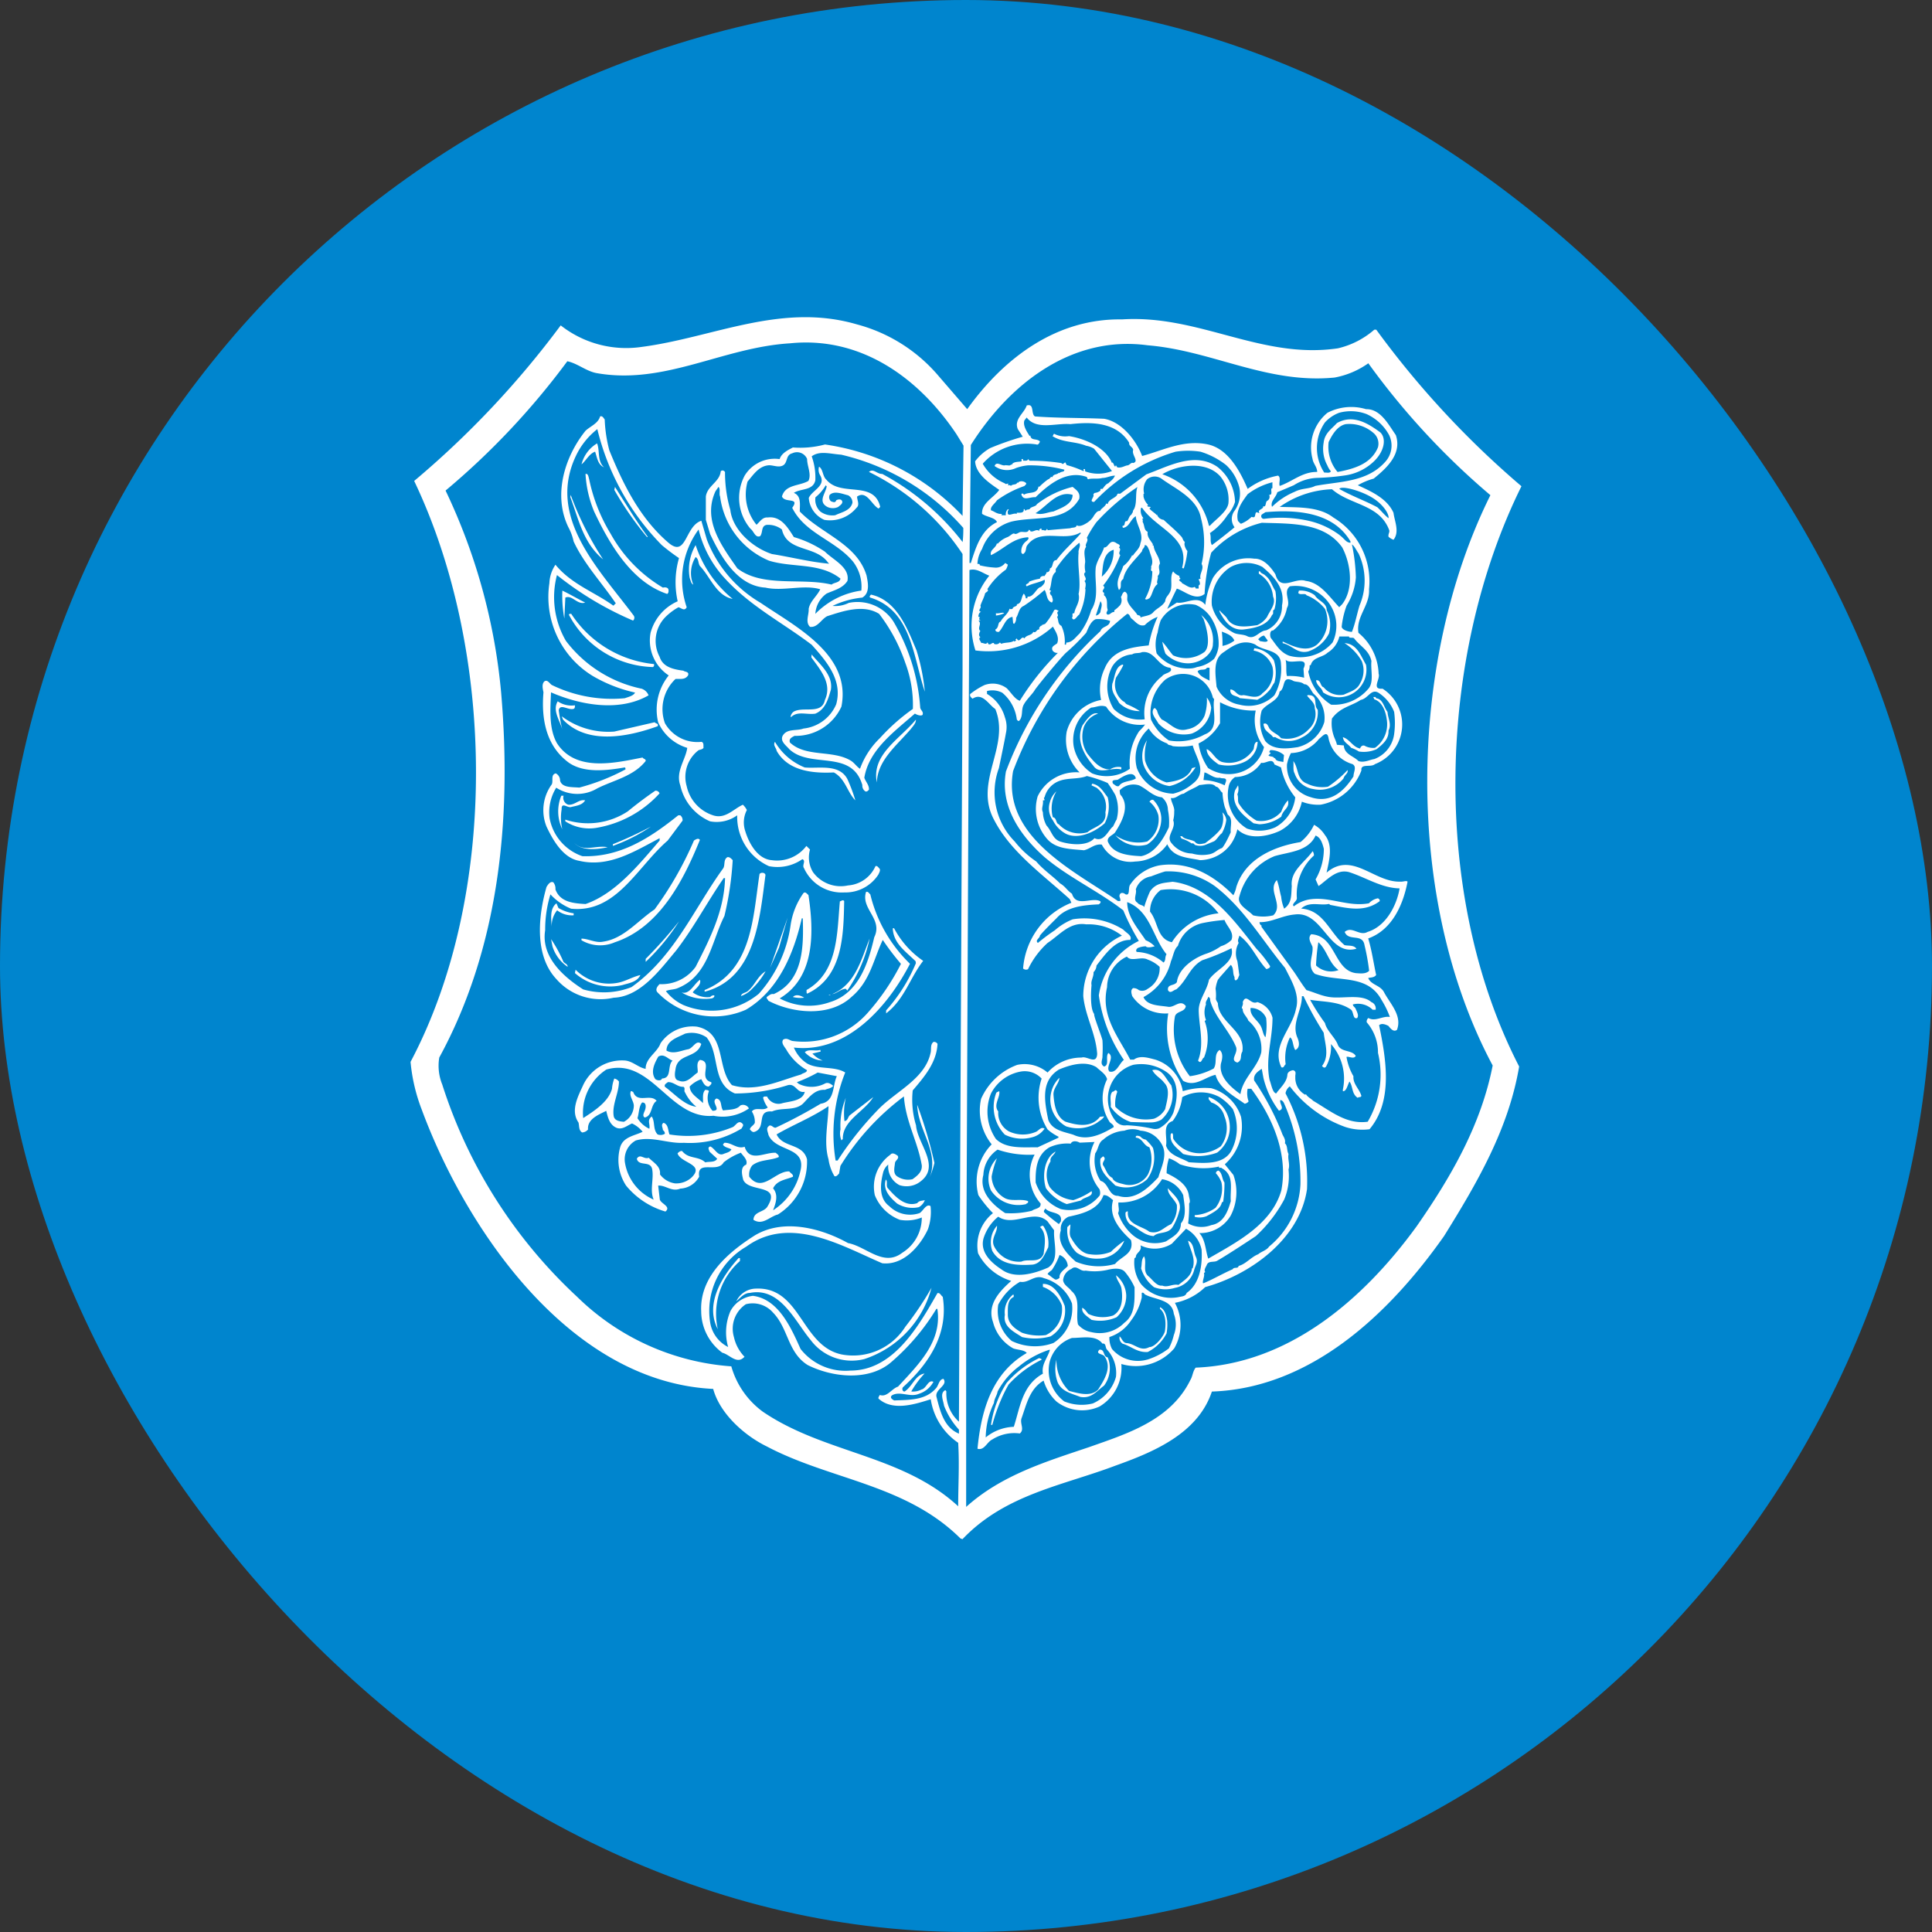 <?xml version="1.0" encoding="UTF-8"?>
<svg xmlns="http://www.w3.org/2000/svg" width="160" height="160" viewBox="0 0 160 160">
  <rect x="0" y="0" width="160" height="160" fill="#333333" stroke="none"/>
  <g id="Group_13" data-name="Group 13" transform="translate(-1345 -725)">
    <rect id="Rectangle_73" data-name="Rectangle 73" width="160" height="160" rx="80" transform="translate(1345 725)" fill="#0085ce"></rect>
    <path id="znak-Mesto-Miroslav" d="M16.023,12.433c-.521-.221-.575-.826-.739-1.293-.493.164-.767.77-1.124,1.046a2.806,2.806,0,0,1,1.288-1.734c.246.632,0,1.458.575,1.981m-1.534.55a9.493,9.493,0,0,0,.713,3.111c1.232,2.615,3.067,5.835,6.053,6.827a.271.271,0,0,0,.11-.249c.027-.275-.219-.33-.466-.275a11.826,11.826,0,0,1-4.327-4.458,14.229,14.229,0,0,1-1.78-4.515c-.056-.192-.083-.5-.3-.44m2.438,1.074-.055.247a26.319,26.319,0,0,0,2.712,3.91l.055-.029c-.986-1.348-1.836-2.753-2.712-4.129m-3.669.66-.028.192c.684,1.79,1.041,3.771,2.711,5.147a26.319,26.319,0,0,1-2.683-5.34M23.61,18.874a4,4,0,0,0-.493,2.726c.082.192.11.467.3.549a2.477,2.477,0,0,1,.192-2.284c.274.166.192.5.356.744.876.908,1.341,2.451,2.711,2.724a9.711,9.711,0,0,1-3.068-4.459M12.572,22.645a10.415,10.415,0,0,0,.164,2.312l.083-1.734c.575-.248.986.632,1.643.412-.6-.3-1.259-.688-1.89-.99m25.554.33c-.056.084-.165.165-.056.248,3.424,1.046,3.561,4.954,4.52,7.79a17.14,17.14,0,0,0-.685-3.414c-.739-1.761-1.616-4.155-3.779-4.624M13.119,24.654a8.106,8.106,0,0,0,6.957,4.322.209.209,0,0,0,.082-.248,9.251,9.251,0,0,1-6.847-4.157c-.082,0-.192-.027-.192.082m20.1,3.276-.027.247c.739,1.018,1.753,2.175,1.123,3.523-.247,1.212-1.7.551-2.52.937-.191.083-.355.358-.3.5.548-.55,1.287-.193,2.027-.3.849-.357,1.068-1.238,1.288-1.982.191-1.211-.877-2.064-1.589-2.917M12.189,31.811c-.466.77.191,1.6.383,2.367a15.328,15.328,0,0,1-.3-1.624c.109-.578.767,0,1.205-.11.137-.028.137-.165.137-.3a2.016,2.016,0,0,1-1.424-.33m.328,1.237.109.277c2.027,2.147,5.478,1.4,7.834.549.11-.248-.137-.192-.246-.33l-3.342.771a6.415,6.415,0,0,1-4.355-1.267m26.1,5.478c.054-1.818,1.615-3.028,2.793-4.4.192-.249.466-.523.438-.8-1.315,1.6-3.7,2.889-3.232,5.2m-8.436-3.359c-.192.277.109.5.137.744.958,1.707,3.066,1.872,4.738,1.79.958.523,1.1,1.622,1.78,2.311a13.468,13.468,0,0,0-.658-1.761c-.684-1.293-2.382-.853-3.533-.963a5.026,5.026,0,0,1-2.464-2.12m-9.915,4.047c-.767.523-1.534,1.1-2.274,1.707a6,6,0,0,1-5.176.687v.138a3.625,3.625,0,0,0,2.519.551,9.094,9.094,0,0,0,5.286-2.864.332.332,0,0,0-.356-.22m-7.779.413a3.4,3.4,0,0,0,.082,2.781,4.175,4.175,0,0,1-.055-1.652c-.027-.661.494-.084.795-.193.411-.109.9-.138,1.15-.551-.52-.11-.849.413-1.4.359a.6.6,0,0,1-.384-.744Zm4.272,4.019v.138a14.163,14.163,0,0,0,3.15-1.6,32.714,32.714,0,0,1-3.15,1.459m6.71-.3a28.749,28.749,0,0,1-3.259,5.7c-1.4.936-2.547,2.421-4.246,2.669-.63.136-1.233-.248-1.808-.248V51.6a3.05,3.05,0,0,0,2.767.166c3.725-1.239,5.7-5.173,7.04-8.476-.138-.194-.356-.028-.494.054m-9.915.194c.63.715,2.054.522,2.767.358-.959-.193-2,.439-2.767-.358M28.9,46.124c-.547,3.523-.574,7.98-4.546,9.6v.139c4.19-1.1,4.546-5.946,5.039-9.662-.028-.218-.384-.247-.493-.081m6.656,2.257c-.247,2.669-.137,5.862-2.767,7.348.028.084-.027.221.055.3,2.959-1.375,3.014-4.843,3.068-7.677-.137-.137-.247.028-.356.028m-23.472.166c-.576.44-.438,1.319-.384,2.036a2,2,0,0,1,.439-1.458,1.984,1.984,0,0,0,1.369.413V49.37a3.424,3.424,0,0,1-1.26-.44Zm18.434,3.66.711-2.477-1.452,4.155ZM22.24,50.03a37,37,0,0,1-2.767,3.11v.249A17.669,17.669,0,0,0,22.24,50.03m17.694.578c.054,1.238,1.013,1.874,1.89,2.726l.027.165a13.819,13.819,0,0,1-2.465,3.91v.247c1.534-1.184,1.972-2.946,3.068-4.349a7.537,7.537,0,0,1-2.41-2.7Zm-1.917.853c-.685,1.708-1.178,3.8-3.095,4.6.382-.055.684-.414,1.123-.442.027.056.109.084.109.166a11.9,11.9,0,0,0,1.863-4.322m-26.376.056.109.577A3.163,3.163,0,0,0,13.01,53.8c0-.274-.329-.274-.385-.5a11.329,11.329,0,0,0-.985-1.789m2.027,2.531-.055.277a4.42,4.42,0,0,0,3.945.99c.547-.165,1.2-.247,1.479-.826-.63.138-1.178.495-1.836.633a3.9,3.9,0,0,1-3.533-1.074m15.721.139c-.657.412-.849,1.1-1.424,1.6-.192.193-.548.166-.6.441a2.272,2.272,0,0,0,.931-.607,6.415,6.415,0,0,0,1.1-1.43m-6.957,1.734a3.783,3.783,0,0,0,2.52.495c.082-.027.246-.11.192-.248a.355.355,0,0,0-.33.138,2.041,2.041,0,0,1-1.451-.385c.192-.3.74-.607.6-1.046-.494.33-.85,1.265-1.534,1.046m12.38.192h-.137l-.055.055Zm-3.15.192a2.573,2.573,0,0,0,.931.055c-.246-.165-.684-.331-.931-.055m2.273,4.377c-.41.138-.959-.11-1.287.193a2.05,2.05,0,0,0,1.479.689,2.273,2.273,0,0,1-.849-.578l.684-.166Zm4.382,3.909L36.4,66.076c-.192.139-.164.47-.465.5a5.689,5.689,0,0,1,.11-1.927,6.19,6.19,0,0,0-.439,2.615,1.44,1.44,0,0,0,.082.91l.11-.113c-.028-1.54,1.781-2.255,2.519-3.467m3.643.634c.055,2.118,1.835,3.853,1.041,6a8.7,8.7,0,0,0,.384-1.183,37.223,37.223,0,0,0-1.425-4.816m-2.6,6.192c-.274.854.356,1.486.931,1.983a2.436,2.436,0,0,0,1.807.3,1.132,1.132,0,0,0,.493-.578c-.219.055-.466.027-.63.247-.986.331-1.781-.5-2.41-1.211-.22-.192,0-.578-.192-.743m-12.08,6.5h-.11c-1.451,1.6-2.793,3.855-1.725,5.891a5.826,5.826,0,0,1,1.835-5.644ZM43.138,80.39a26.31,26.31,0,0,1-2.164,3.22A5.11,5.11,0,0,1,35.688,85.9c-3.341-.716-3.368-5.615-7.093-5.45a1.825,1.825,0,0,0-1.616,1.046c.356-.3.657-.689,1.123-.689,2.52-.5,3.724,2.34,5.04,3.909a4.233,4.233,0,0,0,4.438,1.569,8.5,8.5,0,0,0,5.56-5.89m9.12,5.946a9.175,9.175,0,0,0-2.727,2.046,11.482,11.482,0,0,0-.614,1.229,14.988,14.988,0,0,0-.74,2.12h-.109a8.811,8.811,0,0,1,1.287-3.468A8.35,8.35,0,0,1,52.067,86.2c.055.055.191.028.191.138M51.82,67.454c.22-.111.411-.442.685-.249a1.756,1.756,0,0,1-1.041.716,3.176,3.176,0,0,1-2.246-.22,3.3,3.3,0,0,1-.711-3.468c.081-.083.164-.083.246-.138.11.5-.521,1.13-.082,1.681a1.746,1.746,0,0,0,.876,1.651,2.731,2.731,0,0,0,2.273.027m5.286-1.239.329-.028c-.082.22-.411.385-.575.523a3.022,3.022,0,0,1-2.575.3,2.535,2.535,0,0,1-1.232-2.805,2.427,2.427,0,0,1,.684-1.213c-.027.467-.52.854-.493,1.4.054.744.191,1.818.986,2.231.959.3,2.136.55,2.875-.413M71.623,34.782h-.192c-.165-.275-.658-.467-.74-.853a.816.816,0,0,1-.055-.247c.3-.138.384.192.493.385.3.385.685.44.959.8a2.47,2.47,0,0,0,2.3-.743,1.7,1.7,0,0,0,.493-1.735c.027-.468-.438-.744-.63-1.046.055-.083.192-.028.3-.028.6.138.219.853.574,1.184a2.294,2.294,0,0,1-1.314,2.312,2.15,2.15,0,0,1-2.191-.028m-10.08,5.23a2.286,2.286,0,0,1,.631,1.4A2.546,2.546,0,0,1,61,43.673a2.545,2.545,0,0,1-2.63-.771,3.284,3.284,0,0,0,2.63.523,2.223,2.223,0,0,0,.931-2.174,2.2,2.2,0,0,0-.739-1.128c.081-.111.219-.221.356-.111m7.477-3.165a3.266,3.266,0,0,1-2.108.193c-.466-.332-.986-.744-.986-1.267.465.165.739.935,1.315,1.074a2.387,2.387,0,0,0,2.574-1.074c.055-.248.055-.606.329-.606a1.881,1.881,0,0,1-1.124,1.68M66.912,70.675c.329.219.274.687.493.99a10.009,10.009,0,0,1-.109,1.6c-.028-.027-.055.028-.11.055-.11.55-.767.853-1.26,1.13a1.534,1.534,0,0,1-.986.053v-.137a3.263,3.263,0,0,0,1.726-.607,2.607,2.607,0,0,0,.493-2.09,2.246,2.246,0,0,0-.466-.771.235.235,0,0,1,.22-.219M54.887,73.124A6,6,0,0,0,56.4,72.38c.164.468-.6.468-.878.771l-1.177.3a3.741,3.741,0,0,1-1.726-1.32c-.328-1.019-.137-2.507.795-3.027-.083.275-.493.44-.411.8a2.158,2.158,0,0,0-.082,2.12,2.826,2.826,0,0,0,1.971,1.1m.74,8.917c.192.081.329.3.494.5a2.77,2.77,0,0,0,2.054.137c.794-.44.821-1.486.685-2.285-.082-.359-.384-.634-.438-1.046A2.274,2.274,0,0,1,59.27,81a2.4,2.4,0,0,1-.794,1.818,3.363,3.363,0,0,1-2.081.219c-.329-.275-.85-.551-.768-.992M53.19,41.664a1.675,1.675,0,0,1-.247-1.487,1.81,1.81,0,0,1,.547-.907,2.75,2.75,0,0,0-.3,2.146c.327.028.246.523.493.578a2.327,2.327,0,0,0,2.382.66c.52-.468,1.616-.578,1.479-1.652a1.974,1.974,0,0,0-.739-2.037l-.411-.193.054-.138c.657.111.932.687,1.287,1.128a3.064,3.064,0,0,1-.246,2.148c-.794.714-2.163,1.376-3.2.881a2.553,2.553,0,0,1-1.095-1.129m21.554-2.587a1.908,1.908,0,0,1-1.533-1.293c-.165-.276-.055-.688-.11-1.019.466.578.247,1.541,1.151,1.871a2.833,2.833,0,0,0,1.725.247,8.76,8.76,0,0,0,1.616-1.375c.082.276-.274.412-.329.688a2.524,2.524,0,0,1-2.52.881M57.982,77.417a9.815,9.815,0,0,1,1.124-.934,2.328,2.328,0,0,1-2.164,1.486,2.962,2.962,0,0,1-1.78-.5,2.562,2.562,0,0,1-.767-2.12l.246-.221c.028.3-.164.826.082,1.156.3.522.822,1.266,1.534,1.321a3.318,3.318,0,0,0,1.725-.193m4.273-50.533c.314.33.626.826.893,1.126a2.593,2.593,0,0,0,2.606-.285c.69-.684-.093-2.762-.093-2.762-.087-.08-.105-.213-.2-.309a2.756,2.756,0,0,1,.985,2.418c.021.733-.943,1.611-2.089,1.6a2.639,2.639,0,0,1-1.837-.8,4.9,4.9,0,0,1-.264-.993m-2.9,5.2a6.172,6.172,0,0,1,1.041.551,2.433,2.433,0,0,1-1.725-.689c-.274-.55-.686-.88-.548-1.6.219-.551.219-1.4.849-1.569l.055.055a8.9,8.9,0,0,1-.6,1.018,1.783,1.783,0,0,0,.6,1.982c.109,0,.192.221.329.248m8.682-.826a.4.4,0,0,1-.137-.413c.411,0,.548.605,1.069.468.521.055,1.177.359,1.588-.164a2.119,2.119,0,0,0,.821-2.175,2,2,0,0,0-1.561-1.348l.055-.193a2.17,2.17,0,0,1,1.617.99,3.242,3.242,0,0,1,.055,1.845,3.914,3.914,0,0,0-.3.5,3.418,3.418,0,0,1-1.123.934l-1.451-.136c-.136-.138-.438-.166-.63-.3M76.059,26.2a2.987,2.987,0,0,1-1.726,1.485c-.9.219-1.287-.5-2.108-.689v-.138c.822.385,1.944.936,2.821.276a2.625,2.625,0,0,0,.684-2.973A3.666,3.666,0,0,0,74.2,23.03c-.11-.221-.52.029-.685-.193l.055-.192a1.957,1.957,0,0,1,1.315.385c.3.495.986.6.986,1.239a2.689,2.689,0,0,1,.191,1.927m2.466,9.769a2.756,2.756,0,0,0-.63-.3c-.248-.329-.631-.439-.686-.881.575.167.822.826,1.424.937.055-.193.247-.33.439-.193a1.505,1.505,0,0,0,.794.137,2.386,2.386,0,0,0,.986-2.284c-.084-.688-.357-1.513-1.041-1.734l-.083-.192h.192c-.027.027.028.055.055.111.548.054.629.742.931,1.127.028.523.356,1.019.082,1.542.027.716-.438,1.1-.985,1.541a2.627,2.627,0,0,1-1.479.192M71.54,24.214c-.22.055,0,.357-.192.44-.411.908-1.451,1.1-2.382,1.212-1.041.082-1.561-.717-1.972-1.487v-.109c.192.247.411.384.6.632.492.936,1.67.716,2.519.606a1.957,1.957,0,0,0,.822-.687c.246-.55.767-1.074.493-1.68a2.443,2.443,0,0,0-1.178-1.9v-.191h.11c.055.191.3.191.438.357.411.3.548.854.822,1.266a3.3,3.3,0,0,1-.082,1.542M68.281,39.188l.247-.414a1.149,1.149,0,0,1-.056.744c.109.276,0,.468.109.743a4.345,4.345,0,0,0,1.479,1.432,2.182,2.182,0,0,0,2.054-.744,2.717,2.717,0,0,1,.548-.936c.164.66-.411.744-.548,1.35a3.255,3.255,0,0,1-1.807.633c-.122-.011-.33-.055-.494-.082-.821-.633-1.917-1.459-1.533-2.725m-6.054-5.862c.686.3,1.178,1.072,2.109.8a1.892,1.892,0,0,0,1.424-1.128,4.094,4.094,0,0,0,.185-1.5,1.812,1.812,0,0,1,.362.841,2.52,2.52,0,0,1-1.615,2.147,2.893,2.893,0,0,1-2.767-.853c-.191-.385-.684-.826-.355-1.239.137-.056.164.11.247.165a1.737,1.737,0,0,0,.41.772m.63,5.5a2.688,2.688,0,0,1-2.164-1.788,2.451,2.451,0,0,1,.3-2.01,4.074,4.074,0,0,0-.164,1.678,2.631,2.631,0,0,0,1.78,1.818c.877-.11,1.78-.33,2.109-1.184l.3-.083a3.376,3.376,0,0,1-2.164,1.569m-4.93-1.376a1.225,1.225,0,0,1,.9-.192c.082.028.028.111.028.192-.768-.219-1.781.468-2.3-.3-.74-.881-1.479-2.092-.9-3.359.3-.412.768-1.155,1.287-.963a1.872,1.872,0,0,0-1.177,1.1,2.6,2.6,0,0,0,.3,2.229c.466.579,1.013,1.293,1.863,1.293M62.995,63.6a2.765,2.765,0,0,1-.821,2.863,1.838,1.838,0,0,1-.914.225c-.407.009-1.62-.036-1.62-.036a3.308,3.308,0,0,1-1.658-1.263c.056-.413-.137-.908.138-1.239.192,0,.246-.3.411,0a2.731,2.731,0,0,0-.165,1.239,3.558,3.558,0,0,0,3.2.991,1.792,1.792,0,0,0,.931-.8c.137-.66.465-1.65-.083-2.174-.273-.387-.711-.551-.986-1.046.794-.222,1.124.742,1.561,1.237M49.164,24.516a1.964,1.964,0,0,1-.684.193v-.193c.246.055.548-.11.684,0M61.05,85.7c-.876.055-1.342-.468-2.081-.689a.575.575,0,0,1-.247-.6c.165.11.247.5.548.55.712.027,1.151.744,1.917.331.5.006,1.232-.975,1.287-1.322s.165-1.4-.411-1.845v-.136c.467.193.568.9.6,1.128a4.023,4.023,0,0,1-.055,1.047A3.571,3.571,0,0,1,61.05,85.7M53.6,88.235a3.216,3.216,0,0,1-.11-1.9,3.558,3.558,0,0,0,1.041,2.586c.767.193,1.781.524,2.41-.109.466-.744,1.178-1.79.548-2.725-.109-.247-.821-.192-.438-.577.466-.056.274.577.685.633a2.4,2.4,0,0,1-.3,2.338c-.658.495-1.068,1.1-1.972.937-.685-.276-1.506-.414-1.863-1.184m-5.04-18.579a8.1,8.1,0,0,0-.438,1.514,2.123,2.123,0,0,0,1.095,1.788c.548.3,1.342.028,1.917.248.055.194-.136.165-.164.248a2.728,2.728,0,0,1-2.9-1.128,2.38,2.38,0,0,1,.493-2.669m-.384,7.679a2.107,2.107,0,0,1,.384-2.092c.055.551-.521,1.046-.247,1.679a2.288,2.288,0,0,0,2.274,1.292c.575-.276,1.506.194,1.835-.633.082-.633.3-1.705-.3-2.228.082-.029.192-.193.3-.055a2.675,2.675,0,0,1,.384,1.734c-.3.578-.549,1.322-1.288,1.431-1.315.084-2.683.029-3.342-1.128M66.8,69.187a4.507,4.507,0,0,1-2.821.11c-.465-.468-1.177-.881-1.013-1.679.027.029.055-.027.082-.055.191.11.027.385.164.549a2.592,2.592,0,0,0,2.219,1.128,3.042,3.042,0,0,0,1.671-.577,2.526,2.526,0,0,0,.3-2.477,1.615,1.615,0,0,0-1.1-1.157c-.054-.136-.275-.219-.192-.439a2.594,2.594,0,0,1,1.726,2.229A2.627,2.627,0,0,1,66.8,69.187M49.218,82.62a1.867,1.867,0,0,1,.685-1.679c.083.027.028.136.055.191-.547.248-.493.909-.493,1.432-.027.771.575,1.211,1.177,1.542a4.336,4.336,0,0,0,1.973.192,2.345,2.345,0,0,0,1.314-2.477,2.648,2.648,0,0,0-1.561-1.514V80.06c.958-.029,1.506,1.073,1.808,1.816A2.473,2.473,0,0,1,53,84.408a4.868,4.868,0,0,1-2.356.055c-.629-.412-1.615-.853-1.424-1.843M79.127,28.783a2.29,2.29,0,0,1-3.561,2.285c-.109-.414-.52-.523-.574-.992.41-.083.328.5.63.578a1.733,1.733,0,0,0,1.671.606c.52-.247,1.095-.385,1.342-.936a2.086,2.086,0,0,0,.138-1.843,4.322,4.322,0,0,0-1.425-1.487c1.04.056,1.342,1.046,1.78,1.79M91.809,62.059c-.876,5.174-3.478,9.635-6.217,14.037C80.963,82.675,74.471,88.7,66.363,88.976c-1.177,3.525-4.93,5.04-8,6.14-4.355,1.65-9.12,2.367-12.653,6.084l-.165-.056C41,96.631,34.757,96.3,29.5,93.52c-1.863-.908-3.889-2.726-4.437-4.763C13.174,88.179,4.6,75.546.931,65.637A14.679,14.679,0,0,1,0,61.674C7.34,47.8,7.011,27.627.3,13.562A75.9,75.9,0,0,0,12.435.68,8.78,8.78,0,0,0,19.09,2.47C25.061,1.7,30.676-1.247,36.976.6a13.348,13.348,0,0,1,6.655,4.156L46.1,7.617C49.218,3.267,53.574.1,58.914.184,65.324-.228,70.446,3.515,76.8,2.579a7,7,0,0,0,3.013-1.542h.164A75.5,75.5,0,0,0,92,14c-7.012,14.175-7.5,33.883-.191,48.057M45.768,17.442a19.3,19.3,0,0,0-10.107-6.055c-.876-.055-1.781-.359-2.438.138a5.267,5.267,0,0,1,.3,1.981c-.192.88-1.2.66-1.781,1.046.63.248.493.963.493,1.542,1.808,1.871,4.739,2.67,5.533,5.312.11.578.3,1.431-.356,1.817a7.456,7.456,0,0,0-2.465.688,2.49,2.49,0,0,0,1.342-.248,3.544,3.544,0,0,1,3.7,1.541,16.222,16.222,0,0,1,2.219,7.129c.028.22.3.331.192.606-.137.109-.466,0-.631-.11-1.725,1.514-3.807,3-4.19,5.313.109.329.41.606.383.991-.082.082-.164.191-.3.138a.575.575,0,0,1-.247-.523c-.876-3-4.3-1.322-6.053-2.974-.247-.3-.767-.633-.549-1.1.357-.634,1.151-.385,1.726-.606a3.326,3.326,0,0,0,2.711-2.009c.548-1.983-.767-3.523-2.027-4.927-2.383-1.816-5.011-3.138-7.148-5.449a9.151,9.151,0,0,1-2.219-4.1,7.011,7.011,0,0,0-.986,6.441c-.191.357-.438.055-.684,0a4.889,4.889,0,0,0-1.068.8,2.807,2.807,0,0,0-.493,3.3C20.9,29,21.8,29.168,22.6,29.278c.109.111.492.056.383.386-.247.386-.658.275-1.041.3a3.438,3.438,0,0,0-.876,3.66A3.09,3.09,0,0,0,24.1,35.168c.218.083.136.331.164.5-.109.139-.273.139-.411.194a2.774,2.774,0,0,0-.986,2.972,3.264,3.264,0,0,0,2.192,2.422c1.013.33,1.67-.523,2.465-.88a1.672,1.672,0,0,1,.328.439,2.243,2.243,0,0,0-.137,1.735c.3.992,1.014,2.339,2.218,2.421a3.041,3.041,0,0,0,2.849-1.182l.3.3a2.349,2.349,0,0,0,.247,1.871,2.836,2.836,0,0,0,2.9,1.1,2.692,2.692,0,0,0,2.274-1.595c.136-.055.219.082.3.166.165.137,0,.384-.055.521a3.236,3.236,0,0,1-2.821,1.488,3.433,3.433,0,0,1-3.342-2.009c-.191-.247.192-.606-.137-.745a3.589,3.589,0,0,1-2.766.579,4.468,4.468,0,0,1-2.629-4.212,2.909,2.909,0,0,1-2.247.5,4.225,4.225,0,0,1-2.465-2.974c-.411-1.155.438-2.118.575-3.111a3.842,3.842,0,0,1-2.41-2.119,4.507,4.507,0,0,1,.876-3.88,3.46,3.46,0,0,1-1.506-3.523,3.967,3.967,0,0,1,2.246-2.616,7.191,7.191,0,0,1,.11-3.578,17.345,17.345,0,0,1-1.424-1.074,20.586,20.586,0,0,1-5.34-9.606,6.129,6.129,0,0,0-1.754,2.174c-2.465,5.119,1.863,9.387,4.766,13.267a.307.307,0,0,1-.055.413,27.006,27.006,0,0,1-6.3-3.77,7.193,7.193,0,0,0,.74,5.45,10.568,10.568,0,0,0,6.272,3.963.944.944,0,0,1,.575.549c-2.438,1.405-5.669.8-8.08-.247-.055,1.376-.192,3,.493,4.211,1.561,2.423,4.848,1.624,7.094,1.184.055.137.3.11.246.3-1.013,1.266-2.629,1.569-4,2.256a3.213,3.213,0,0,1-3.4-.055,3.858,3.858,0,0,0-.548,2.533,4.107,4.107,0,0,0,2.712,3.138c3.123.11,5.614-1.514,7.943-3.386h.164a.505.505,0,0,1,.192.441l-1.233,1.651c-2.52,2.174-4.245,6.028-8,5.643A4.719,4.719,0,0,1,11.585,47.8a9.925,9.925,0,0,0-.437,2.972c-.357,2.2,1.506,3.852,3.15,4.9a6.222,6.222,0,0,0,4-.191c3.56-2.533,5.176-6.5,7.586-9.825.192-.275,0-.716.356-.937.192-.027.3.111.439.247a26.164,26.164,0,0,1-.685,4.625c-1.067,2.092-1.314,4.953-3.862,5.972-.3.137-.711.109-.985.248A3.934,3.934,0,0,0,22.6,56.967a6.117,6.117,0,0,0,6.244-.938,10.727,10.727,0,0,0,2.629-5.669,6.1,6.1,0,0,1,1.068-2.668c.164-.137.274.055.411.164.465,3.056.548,6.825-2.383,8.56a5.17,5.17,0,0,0,4.191.3c2.383-.743,3.15-3.275,3.643-5.367.739-1.513-1.124-2.339-.685-3.743.165-.082.247.111.356.193a11.871,11.871,0,0,0,3.287,5.751c-1.807,3.5-5.2,7.433-9.614,6.937a2.837,2.837,0,0,0,1.1,1.322c.931.523,2.246.192,3.15.743a13.693,13.693,0,0,0-.794,7.294h.164a27.3,27.3,0,0,1,3.4-4.266c1.452-1.486,3.835-2.5,4.3-4.652.082-.275-.055-.688.246-.909a.334.334,0,0,1,.329.166c-.081,1.54-1.068,2.7-2.054,3.852a7.29,7.29,0,0,0,.274,2.891c.109,1.569,2.218,3.5.165,4.79a1.88,1.88,0,0,1-1.534.164,1.724,1.724,0,0,1-.931-1.706,1.252,1.252,0,0,0-.438.715c-.219.881-.356,2.092.52,2.726a2.44,2.44,0,0,0,2.519.577c.3-.193.548-.8.9-.577a4.3,4.3,0,0,1-.219,1.926c-.658,1.4-2.027,3-3.78,2.808-3.342-1.431-7.614-4.02-11.257-1.377a6.148,6.148,0,0,0-2.986,6.331,2.763,2.763,0,0,0,1.48,1.982,4.431,4.431,0,0,1,.191-2.973,2.428,2.428,0,0,1,1.863-1.266c2.137.275,3.177,2.7,3.944,4.4a4.716,4.716,0,0,0,4.136,1.79c3.588,0,5.67-3.744,7.2-6.414.219-.055.3.221.438.3.493,3.029-1.1,5.5-3.287,7.487-.109.11-.054.385.138.357.657-.439.876-1.374,1.643-1.485a8.062,8.062,0,0,0-1.1,1.485,1.477,1.477,0,0,0,.849-.163c.411-.084.548-.855.986-.634a2.05,2.05,0,0,1-1.2.99c-.74.332-1.588-.275-2.246.139-.192.193.055.33.193.412,1.26-.055,2.574,0,3.45-.991.247-.248.247-.742.63-.8.41.549-.712.852-.575,1.486.3,1.155.6,2.533,1.862,3.055v-.331a6.285,6.285,0,0,1-1.233-1.981c-.055-.413-.384-1.046.109-1.293l.082.108a3.148,3.148,0,0,0,1.041,2.507l.3-62.316V19.616a19.67,19.67,0,0,0-7.751-6.8c.355-.329.684.193,1.1.166a20.857,20.857,0,0,1,6.656,5.644,8.676,8.676,0,0,0,.055-1.185M29.69,66.958c.246-.082.329.192.548.166a40.484,40.484,0,0,0,3.724-1.983c1.206-.192.96-1.485,1.342-2.284l-1.588-.3a12.126,12.126,0,0,1-1.726.8l.165.138a2.388,2.388,0,0,0,2.163-.028c.246-.136.494.028.684.195-.191.22-.466.22-.684.328-.849-.053-1.314.634-1.835,1.157-.685.607-1.753.276-2.548.634-1.341-.112-.437,1.32-1.424,1.678-.191.081-.3-.082-.411-.193.027-.222.329-.33.411-.551a1.59,1.59,0,0,0-.246-.934c.3-.414.959,0,1.315-.333a2.377,2.377,0,0,1-.384-.8c.055-.165.22-.082.329-.11a1.035,1.035,0,0,0,1.287.55c.685-.164,1.671-.192,1.835-.936-.657.138-.739-.716-1.4-.551a14.409,14.409,0,0,1-4.381.689c-1.972-.827-1.205-3.248-2.356-4.652a2.22,2.22,0,0,0-1.781-.3c-.575.3-1.534.551-1.534,1.4.575.331,1.206,0,1.781-.108.411-.055.685-.854,1.1-.44-.384,1.238-1.972.742-2.137,2.117-.055.3-.137.828.247.91.684.3,1.1-.33,1.589-.661.054-.275-.165-.8.192-1.046,1.123.137-.192,1.513.931,1.843.082.166-.11.249-.192.36-.356.027-.494-.386-.63-.606a2.475,2.475,0,0,0-.959.606c.028.633.685.935,1.1,1.375.028-.384-.081-.826.192-1.1.11.028.247,0,.3.111a1.576,1.576,0,0,0,.3,1.624c.849,0-.219-.744.329-1.017.493.109.3.687.547.99.493-.083,1.1-.028,1.424-.413a.541.541,0,0,1,.712.247,3.814,3.814,0,0,1-2.931.605c-3.616.357-5.15-4.9-8.874-3.827a4.275,4.275,0,0,0-1.917,4.02c.876-.577,2.082-1.322,2.383-2.422a2.974,2.974,0,0,1,.192-.854.667.667,0,0,1,.384.248c0,.936-.575,1.9-.439,2.835.055.414.494.47.85.5a1.543,1.543,0,0,0,.822-1.348c-.027-.413-.411-.8-.247-1.184.082-.028.137.055.192.055.355.991,1.423.11,1.944.744-.521.331-.329,1.238-.986,1.377-.247-.139-.027-.441.028-.634.082-.22.109-.633-.247-.607-.273.331-.246.882-.384,1.295a2.287,2.287,0,0,0,.986.88c.082-.44-.219-.687.192-1.018.3.414.082,1.074.493,1.486a.673.673,0,0,0,.6-.055.344.344,0,0,0-.164-.3c0-.221-.192-.441.055-.607.411.138.356.633.493.964a9.712,9.712,0,0,0,5.232-.606c.246-.11.465-.633.794-.3.165.138,0,.274-.055.413a8.246,8.246,0,0,1-4.793,1.185c-1.315.081-2.657-.579-3.971-.192a1.777,1.777,0,0,0-.9,1.816,4.047,4.047,0,0,0,2.383,3.083c-.329-.744,0-1.652-.111-2.422-.082-.881-1.122-.276-1.287-.963.274-.467.6.082.986-.083.411.413,1.014.714.931,1.377a1.886,1.886,0,0,0,1.232.743,1.865,1.865,0,0,0,1.4-.5c1.1-1.1-.9-1.156-1.177-1.983.109-.109.218-.22.382-.192.549.687,1.316.387,1.917.936.329-.083.795.028.986-.3l-.629-.578c-.055-.166-.192-.359.054-.441.384.165.6.8,1.068.633.247-.11.548-.136.684-.386-.219-.138-.493-.138-.684-.357-.028-.082.055-.138.109-.192.6-.029,1.041.549,1.671.328.411,1.323,1.671.442,2.574.5.083.082.3.193.247.358-.713.3-1.561.191-2.191.688a1.221,1.221,0,0,0-.246.936c1.1,1.4,2.137-.495,3.314-.44.109.164.356.248.3.44-.548.247-1.315.275-1.643.964.466.549.219,1.238,0,1.816a5.2,5.2,0,0,0,2.273-3.3c.466-2.009-2.054-1.514-2.657-2.946-.027-.22-.247-.551.055-.743M22.6,63.737c-.493.029-.795-.412-1.288-.386-.136.11-.329.194-.246.386.767.551,1.617,1.542,2.6,1.652a3.385,3.385,0,0,1-.931-1.182c-.136-.14.055-.359-.136-.47m-.9-2.173c-.384-.112-.685-.607-1.178-.331-.3.523-.684,1.266-.246,1.871.137.111.493.165.548-.055.849-.028.411-1.046.877-1.485M25.5,14.057l-.247.358c-1.1,2.394.52,4.541,1.808,6.385,2.109,1.624,5.341.744,7.806,1.348.219-.192.657-.137.739-.495-1.7-1.349-3.944-.882-5.916-1.486a6.672,6.672,0,0,1-4.054-5.313c-.11-.248.055-.635-.136-.8m8.025,10.514a6.577,6.577,0,0,1,3.807-1.926,3.406,3.406,0,0,0-.685-2.395c-1.479-1.789-3.971-2.312-5.039-4.46.656-.907-.6-.358-.849-.935.274-1.019,1.451-.854,2.191-1.294.274-.551-.11-1.212-.11-1.817a.906.906,0,0,0-1.231-.467c-.549.137-.357.742-.74.989-.355.221-.795,0-1.178,0-.849.057-1.287.772-1.781,1.35a3.969,3.969,0,0,0,.74,3.579c.329-.3.493-.635.931-.605,1.1-.138,1.67.852,2.163,1.624a9.129,9.129,0,0,1,2.575,1.21c.684.688,2.082,1.293,1.862,2.422-.41.633-1.122.77-1.725,1.046a2.2,2.2,0,0,0-.931,1.679m12.27-13.928-.575-.935C42.1,5.029,37.3,1.56,31.416,2.166,25.883,2.5,21.09,5.607,15.475,4.644c-.9-.138-1.643-.825-2.493-.992A62.029,62.029,0,0,1,2.9,14.359a49.157,49.157,0,0,1,4.6,16.708c.93,10.818-.274,21.357-5.122,30.247a4.132,4.132,0,0,0,.246,2.231A40.977,40.977,0,0,0,13.8,81.133a20.3,20.3,0,0,0,12.763,5.754,7.022,7.022,0,0,0,2.63,3.77c5.122,3.469,11.5,3.524,16.16,7.819,0-1.79.11-3.413,0-5.257a5.323,5.323,0,0,1-2.273-3.607c-1.288.411-3.149,1.018-4.327-.055-.028-.11.055-.193.109-.3.6.22.986-.524,1.507-.688,1.7-1.844,3.67-3.743,3.259-6.442h-.081a18.332,18.332,0,0,1-3.7,4.378c-1.862,1.651-4.929,1.294-6.957.276-1.67-1.045-1.588-3.029-2.876-4.349a2.23,2.23,0,0,0-2.246-.688,2.435,2.435,0,0,0-.986,2.724,3.367,3.367,0,0,0,.876,1.625c-.63.688-1.232-.192-1.835-.33a4.282,4.282,0,0,1-1.753-3.441c-.137-2.835,2.219-4.872,4.437-6.276,2.383-1.431,5.505-.6,7.724.634,1.507.275,2.931,2.009,4.492.8a3.408,3.408,0,0,0,1.615-2.919,3.317,3.317,0,0,1-1.807.194,3.618,3.618,0,0,1-2.081-2.038,3.262,3.262,0,0,1,1.288-3.358c.164-.22.437-.028.6.083.165.247-.192.384-.219.6-.028.329-.192.853.164,1.1a1.611,1.611,0,0,0,1.287.248c.384-.275.822-.607.767-1.156-.328-1.954-1.342-3.631-1.478-5.7a20.718,20.718,0,0,0-5.259,5.752l-.11.634c-.109.11-.219.276-.384.22a3.746,3.746,0,0,1-.492-1.4c-.412-1.4-.028-3.027,0-4.4-1.37.936-2.877,1.514-4.3,2.339.52,1.128,2.163.715,2.519,2.063a5.155,5.155,0,0,1-2.41,4.57c-.684.165-1.259.936-2.026.441.027-.717.9-.607,1.177-1.128,1.15-1.9-1.589-1.1-2.027-2.2-.082-.357-.275-1.046.246-1.238.164-.386-.246-.716-.438-.992a5.238,5.238,0,0,0-1.425.8c-.52.936-2.246-.249-2.026,1.183a1.876,1.876,0,0,1-1.562.99c-.711.3-1.232-.3-1.835-.248l.137,1.157c.11.357.959.578.465.991a6.61,6.61,0,0,1-3.26-2.148,3.881,3.881,0,0,1-.492-3.165c.246-.881,1.2-.963,1.862-1.293a2.438,2.438,0,0,0-.877-.688c-.41.166-.794.551-1.287.359-.575-.249-.712-.854-.849-1.405-.575.3-1.589.661-1.507,1.542a.664.664,0,0,1-.493.248c-.3-.192-.219-.551-.3-.827-.684-.99-.027-2.175.384-3.083A3.543,3.543,0,0,1,17.8,61.564c.631.081,1.069.576,1.671.687-.027-.879.959-1.349,1.233-2.119a3.2,3.2,0,0,1,3.013-1.375c2.464.494,1.588,3.412,2.9,4.842,1.972.607,3.916-.357,5.724-.88.164-.138.465-.138.492-.357a4.713,4.713,0,0,1-1.67-1.626c-.137-.274-.521-.6-.3-.908.3-.164.465.028.74.11a7.079,7.079,0,0,0,6.217-2.283,19.04,19.04,0,0,0,2.793-4.1,20.9,20.9,0,0,1-1.506-1.981c-.767,1.6-1.041,3.412-2.574,4.707-1.809,1.706-4.9,1.377-6.9.331-.027-.111-.219-.22-.109-.331.164-.111.328-.274.547-.22,2.438-1.1,2.493-3.882,2.41-6.275H32.4c-.658,2.89-1.917,5.971-4.629,7.568a6.516,6.516,0,0,1-7.313-1.431c-.22-.221-.028-.5.164-.688A3.471,3.471,0,0,0,23.61,53.8c1.177-2.312,2.355-4.6,2.437-7.348h-.109c-1.369,1.981-2.465,4.072-3.944,6-1.342,1.6-2.958,3.826-5.177,3.908a4.854,4.854,0,0,1-4.738-1.54c-1.835-1.954-1.507-5.23-.822-7.625.109-.192.328-.523.575-.385A.845.845,0,0,1,12,47.39c.383,1.073,1.534,1.156,2.492,1.211,2.465-.853,4.382-3.22,6.135-5.258V43.15c-2.054,1.074-4.191,2.451-6.655,1.873-1.343-.221-2.192-1.734-2.712-2.836a3.63,3.63,0,0,1,.438-3.5c.137-.3-.11-.8.329-.907a.662.662,0,0,1,.356.6c.164.606.986.523,1.589.578A17.616,17.616,0,0,0,17.8,37.452c0-.055,0-.137-.054-.164-1.452.247-3.342.5-4.629-.386-1.89-1.376-2.3-3.605-2.11-5.835-.054-.276-.164-.687.083-.91.246-.165.41.166.6.3a11.366,11.366,0,0,0,6.054,1.1c.3-.111.712-.194.849-.468a12.164,12.164,0,0,1-3.507-1.376,7.665,7.665,0,0,1-3.588-7.68A2.933,2.933,0,0,1,12,20.5c1.315,1.6,3.15,2.229,4.711,3.331.137.164.192-.139.3-.111-1.151-1.706-2.656-3.3-3.506-5.147a4.4,4.4,0,0,0-.438-1.184c-1.288-2.669-.3-5.836,1.423-7.982.411-.385,1.041-.6,1.205-1.183.192-.081.274.11.384.248a11.571,11.571,0,0,0,.384,2.559c1.123,2.753,2.506,5.605,4.9,7.652,1.5,1.278,1.35-1.384,2.719-1.824l.459,1.569A10.4,10.4,0,0,0,29,23.663c2.849,1.954,7.533,4.267,6.683,8.588A4.152,4.152,0,0,1,31.8,34.673c-.191.109-.493.22-.383.55,1.315,1.239,3.506.6,5.012,1.485.3.166.548.551.794.689a6.643,6.643,0,0,1,1.644-2.532A16.312,16.312,0,0,1,41.6,32.444a9.94,9.94,0,0,0-.631-3.826,14.109,14.109,0,0,0-2.163-4.047c-1.314-.825-3.013-.219-4.3.192-.493.249-.794.963-1.424.881-.411-.385-.082-.992-.11-1.487.11-.633.685-1.046.959-1.623-1.369-.413-3.095.193-4.546-.138-2.355-.137-3.725-2.642-4.574-4.431l-.356-1.183V14.856c.11-.882,1.151-1.213,1.232-2.092.109-.11.247-.084.356.054a10.986,10.986,0,0,0,.438,3.138c.192,1.707,1.918,3.167,3.451,3.661,1.562.248,3.15.661,4.739.8l-.11-.11c-1.04-1.431-3.369-.826-3.806-2.725A1.861,1.861,0,0,0,29.5,17.2c-.494.082-.3.633-.548.936-.411.166-.52-.413-.794-.606a3.94,3.94,0,0,1-.493-4.4,2.909,2.909,0,0,1,2.9-1.376c.164-.5.684-.743,1.1-.964a7.917,7.917,0,0,0,2.656-.247,19.416,19.416,0,0,1,11.394,5.918Zm43.631,4.1A61.372,61.372,0,0,1,79.319,3.818,7.007,7.007,0,0,1,76.525,5c-5.587.549-10.133-2.231-15.474-2.671C54.751,1.478,49.6,5.525,46.4,10.588l-.11,9.772h.11c.411-1.267.821-2.725,2.163-3.385-.138-.386-.849-.415-1.232-.689-.055-.908.959-1.322,1.424-1.983-.794-.549-1.944-1.293-2-2.367a4.02,4.02,0,0,1,1.259-1.1A24,24,0,0,1,50.7,9.9l-.411-.633c-.329-.826.521-1.295.741-1.956.657-.192.328.716.684.909,1.807.137,3.835.11,5.725.194,1.452.248,2.656,1.788,3.15,3.082,1.752-.469,3.451-1.376,5.422-.963,1.726.358,2.711,2.284,3.315,3.688a6.1,6.1,0,0,1,2.52-1.1c.274.192.027.6.137.853,1.04-.357,1.89-1.183,3.1-1.156,0-.412-.329-.688-.383-1.073a3.71,3.71,0,0,1,1.232-3.826,4.274,4.274,0,0,1,3.2-.3c1.205-.028,1.862,1.293,2.465,2.145.52,1.542-.712,2.7-1.835,3.607a5.53,5.53,0,0,0-1.315.549c1.1.5,2.438,1.1,2.958,2.285.082.688.521,1.569,0,2.229a1.261,1.261,0,0,1-.412-.247c-.054-.22.11-.358.055-.55-.794-2.148-3.232-2.065-4.738-3.387a8.015,8.015,0,0,0-4.328,1.46c1.452.055,3.233-.055,4.438.881a6.165,6.165,0,0,1,2.957,5.945c.083,1.349-1.1,2.257-.876,3.606a4.565,4.565,0,0,1,1.67,3.386c.164.44-.631,1.32.327,1.239a3.517,3.517,0,0,1-.629,6.247c-.329.3-1.205-.083-1.123.523a4.486,4.486,0,0,1-3.369,2.836,3.656,3.656,0,0,1-1.562-.248,3.569,3.569,0,0,1-1.835,2.422c-1.013.467-2.6.771-3.506-.137a3.555,3.555,0,0,1-.547,1.238,3.227,3.227,0,0,1-2.546,1.32c-.987-.219-2.219-.193-2.712-1.32a3.314,3.314,0,0,1-2.657,1.432,2.682,2.682,0,0,1-2.766-1.4c-.6-.082-.958.358-1.479.468-1.123-.11-2.355-.083-3.095-.991a3.765,3.765,0,0,1-.739-3.468A3.521,3.521,0,0,1,55.408,37.7a3.811,3.811,0,0,1-1.067-3.386A3.646,3.646,0,0,1,57.189,31.7a4.042,4.042,0,0,1,.3-2.615c.63-1.54,2.218-1.761,3.642-1.9a9.929,9.929,0,0,1,.74-2.366,2.946,2.946,0,0,0-1.068.687c-.494.138-.767-.3-1.1-.55-.137-.111-.137-.386-.356-.386A30.469,30.469,0,0,0,49.9,37.59c-.958,5.45,5.1,8.287,8.683,10.763h.191c.055-.221-.109-.3-.055-.5.081-.248.328-.193.493-.055.411.138.191-.549.383-.8a3.78,3.78,0,0,1,2.437-1.6c2.384-.359,4.438.771,6.109,2.477a2.573,2.573,0,0,0,.247-.689c.739-2.339,3.122-3.357,5.313-3.716a4.069,4.069,0,0,0,1.124-1.431,2.444,2.444,0,0,1,.9.853c.712.882.329,2.175.137,3.111,2.109-1.817,3.945.826,6.107.743.22.028.494-.111.6,0-.356,1.872-1.26,3.99-3.26,4.705.3.991.438,2.009.658,3.027-.164.221-.412.193-.658.248.246.606,1.041.578,1.342,1.239.52.937,1.478,1.9,1.041,3.055-.3.221-.548-.138-.713-.329-.22-.111-.547-.247-.767-.057.577,2.808,1.178,6.278-.794,8.617a4.533,4.533,0,0,1-2.027-.193,10.046,10.046,0,0,1-4.573-3.357.869.869,0,0,0-.356.578,15.684,15.684,0,0,1,1.78,7.927c-.6,4.155-4.711,7.1-8.435,8.119A4.954,4.954,0,0,1,63.3,81.629a3.849,3.849,0,0,1-.055,3.77,4.192,4.192,0,0,1-4.381,1.294,3.721,3.721,0,0,1-1.808,3.522,3.459,3.459,0,0,1-3.561-.412,3.907,3.907,0,0,1-1.067-1.734c-1.178.688-1.424,2.01-1.835,3.138-.137.441.274.909-.137,1.24a3.4,3.4,0,0,0-2.273.494c-.465.221-.657.937-1.232.77.3-3.083,1.15-6.248,4.082-7.927-.22-.274-.767-.248-1.124-.385a3.476,3.476,0,0,1-1.671-2.175c-.52-1.457.549-2.558,1.507-3.412A4.61,4.61,0,0,1,47,77.528,3.438,3.438,0,0,1,48.232,74.2a10.222,10.222,0,0,1-1.205-1.486,4.428,4.428,0,0,1,1.1-4.211,4.473,4.473,0,0,1-.877-3.77,5.252,5.252,0,0,1,2.985-2.809,2.937,2.937,0,0,1,2.52.633,3.752,3.752,0,0,1,2.821-1.24c.438-.164,1.233.634,1.287-.3-.109-1.707-.986-3.109-1.151-4.789a5.531,5.531,0,0,1,3.2-5.009,4.526,4.526,0,0,0-2.958-.935c-1.369-.221-2.191.881-3.2,1.541a7,7,0,0,0-1.616,2.174.377.377,0,0,1-.41-.057,6.384,6.384,0,0,1,4-5.447l-.136-.3c-2.273-2.064-4.9-3.908-6.273-6.578-1.7-3.166,1.37-6.056.109-9.165-.574-.385-1.067-1.4-1.889-.853-.109-.111-.247-.193-.192-.387a6.014,6.014,0,0,1,1.178-.742,1.961,1.961,0,0,1,1.834.248c.329.3.685.935,1.1,1.046a21.8,21.8,0,0,1,3.15-3.964.448.448,0,0,1-.438-.192c-.164-.358.218-.44.383-.606.192-.522-.136-.963-.355-1.376A8.036,8.036,0,0,1,46.781,27.6a6.6,6.6,0,0,1,1.15-6.193c-.548-.192-1.015-.634-1.644-.468l-.028,5.5-.246,54.994V98.529c2.931-2.642,6.6-3.743,10.189-4.954,3.1-1.1,6.738-2.2,8.381-5.561.191-.3.191-.715.439-1.019,7.559-.3,13.749-5.448,18.295-11.7,2.876-4.129,5.342-8.423,6.3-13.322C82.3,48.271,82.55,28.59,89.426,14.746m-39.715,2.2A3.62,3.62,0,0,0,47.329,19.2a2.518,2.518,0,0,0-.383,1.237h.136c.028.029.083.056.055.112a7.02,7.02,0,0,0,1.286.192.954.954,0,0,0,.823-.385l.219.138a1.281,1.281,0,0,1-.164.413,5.766,5.766,0,0,0-1.534,1.624l.056.055c0,.165-.164.165-.247.3-.082.359-.3.715-.383,1.019.136.192-.3.386.054.5-.191.055-.219.3-.219.413.274,0-.11.219.165.247-.028.056-.111.056-.165.056.329.3-.137.6.165.881l-.055.056c-.055.164-.11.33.055.44-.247.137.109.413.054.495.138-.082.411.193.52-.055.028.029.083.055.056.111.218.165.3-.138.492-.056v.056a.4.4,0,0,0,.493-.111l.11.111c.355-.138.794-.056,1.04-.247l.029.054c.081-.027.163-.054.163-.11l-.055-.055.11-.083c.219.468.384-.3.631,0,.192-.329.6-.22.739-.549.246.138.246-.221.493-.193V25.7c.082-.055.11-.192.247-.138l-.056-.055.3-.109a5.352,5.352,0,0,0,.739-1.128c.137-.139.275.027.384.054-.3.193.081.3-.138.5.138.247.028.578.356.742a3.027,3.027,0,0,1,.274,1.543c.219.081.028-.193.219-.167.439-.054.657-.413,1.013-.741a6.061,6.061,0,0,0,.959-1.927c.711-1.129.247-2.368.383-3.578.137-.634.52-1.075.685-1.624.383.026.439-.716.986-.386.11.111.466.138.247.386.273.22-.137.413.109.633a9.256,9.256,0,0,1-1.424,2.532c.3.193-.192.386.028.552.109.055.027.164.054.247.383.3.164.853.3,1.184,0,.138-.219.3,0,.413.246,0,.275-.22.548-.22v-.137a2.643,2.643,0,0,0,.493-.44.712.712,0,0,0,.055-.661c.109-.138.109-.385.329-.441.274.165.192.357.192.661.082.467.548.826.793,1.183.028.165.356.055.3.3.3-.139.793-.139,1.04-.414.3-.358.767-.494,1.014-.936.028-.33.219-.44.356-.688.328-.524-.027-1.293.3-1.788a1.125,1.125,0,0,0,.548.384c-.164.111.22.192-.055.3.028.164.22.164.248.3.327.138.684.5,1.04.3.027.055.11.055.083.137h.246c.027-.11-.055-.275.11-.331a.664.664,0,0,0-.11-.412c.027-.055.11-.055.164-.055-.137-.413.329-.826.083-1.24a7.746,7.746,0,0,0-.055-3.8c-.3-1.651-2.137-2.423-3.286-3.275A.982.982,0,0,0,61,13.424a1.351,1.351,0,0,0-.247,1.184c-.109.055-.027.164-.055.248a1.4,1.4,0,0,0,.383.688c-.027.027-.054.082-.081.054.081.165.165.056.3.138l-.109.11c.136.193.521.413.6.551l.027-.055a.64.64,0,0,0,.548.441c.465.44.958.826,1.479,1.4.137.165.11.331.3.441-.082.027-.028.109-.055.192a1.111,1.111,0,0,0,.246.551,6.753,6.753,0,0,1-.3,1.431c-.055,0-.11,0-.137-.055.684-2.532-2.082-3.166-3.315-4.955H60.5a.95.95,0,0,0,.192.854l-.109.083c.109.055.028.165.055.249.164.274.081.66.41.8-.083.413.246.715.438,1.046l-.044.044-.066-.044.055.055.011-.011.1.066c.028.5.492.909.52,1.487-.246.357.164.688-.191,1.018.082.192-.137.5,0,.661-.412.3-.412.88-.685,1.182-.11.055-.247.166-.356.055a4.823,4.823,0,0,0,.6-2.283c-.219-.083-.027-.277-.11-.387.275-.468-.055-.935-.136-1.348-.11-.166-.137-.441-.383-.441,0,.249-.219.3-.219.5-.52.687-1.4,1.4-1.561,2.312-.384.247-.028.66-.355.907-.329-.743.164-1.349.355-1.981a2.452,2.452,0,0,0,.74-.908l.054.055c.191-.33.575-.578.631-1.046.3-.8-.329-1.459-.384-2.23-.438.248-.52.881-1.041.963-.082-.055-.055-.11-.055-.165.3,0,.055-.44.384-.386.137-.192.164-.44.356-.55.027-.109.164-.22.109-.3.412-.495.164-1.4.384-1.982a18.226,18.226,0,0,0-3.4,2.918,9.085,9.085,0,0,0-.795,1.293c.192.276-.192.5-.055.743-.274.359-.055.936-.082,1.294a1.942,1.942,0,0,0,.027.8c-.329.249.248.5-.082.744.165.192.082.467.055.633l.027.055a5.363,5.363,0,0,1-.519,2.092c-.165.082-.439.66-.6.249.137-.111-.082-.414.192-.359.054-.495.52-.936.356-1.6.219-.965-.11-2.259,0-3.413-.055-.249.219-.579.055-.827a10.331,10.331,0,0,0-1.945,2.175V21.1c-.438.33-.3,1.019-.52,1.486l.137.083L53,22.727c-.11.11,0,.275.109.357.028.192.165.359,0,.55-.465-.165-.383-.714-.6-1.046a15.2,15.2,0,0,1-1.726,1.322c-.412.165-.412.66-.631.99a.687.687,0,0,1-.163.5c-.029-.029-.056-.055-.083-.029l-.054-.549c-.6.081-.713.825-1.123,1.239-.192.026-.3-.056-.3-.193.329-.166.165-.579.439-.661.191-.384.63-.633.74-1.073.054.083.164.027.247.027.027-.247.411-.165.355-.385.438-.084.329-.55.575-.881a.628.628,0,0,1,.164.385h.137c0-.054-.028-.109.054-.137.493.028.685-.743,1.069-.8.164-.165.383-.331.3-.6-.465.247-1.013.3-1.478.549-.22-.22.218-.191.191-.385a4.011,4.011,0,0,1,.9-.247c.027-.193.218-.248.383-.221.055-.11.192-.248.164-.33.137.056.3-.11.274-.3.329-.083.137-.688.547-.688.631-.854,1.4-1.486,2.027-2.23l-.054-.055c-1.342.8-3.315-.413-4.382,1.046-.165.193-.054.522-.3.689-.055.11-.137,0-.192-.055a1.019,1.019,0,0,1,.439-.991c.081-.083.218-.193.108-.3-1.286.082-1.971.963-3.067,1.485-.137-.441.411-.577.493-.991l.055.055a2.047,2.047,0,0,1,.794-.55c.246-.083.492-.413.629-.276.164.027.274-.083.356-.111.246-.165.712.137.822-.248.027.056.137.083.109.138.247.11.466-.22.74-.028v-.11c.055-.026.137-.138.191-.055v.111c.192-.082.329.165.439-.111.027.029.082.055.055.111.575-.056,1.314-.111,1.89-.166.164-.083.494,0,.521-.248.246.165.63-.055.849-.192a1.678,1.678,0,0,0,.6-.634c.109-.137.246-.386.493-.357.082-.221.411-.33.52-.633a.149.149,0,0,0,.11.056c.082-.414.712-.5.794-.8.055-.111.165-.028.246-.055l2.163-1.6c1.836-.661,3.972-1.9,5.862-.633a3.794,3.794,0,0,1,1.479,2.917,2.991,2.991,0,0,1-.63,1.1A5.242,5.242,0,0,1,66.2,17.882c.137.358-.028.661.164.991.356-.247,1.521-1.172,1.877-1.475a1.141,1.141,0,0,1-.051-1.3,2.431,2.431,0,0,0,.448-1.983,3.754,3.754,0,0,0-1.1-1.871,6.5,6.5,0,0,0-2.109-1.1,6.7,6.7,0,0,0-2.081,0,15.236,15.236,0,0,0-6.737,4.155c-.465,0,.027-.411-.055-.577-.027-.082.055-.11.082-.165a.883.883,0,0,0,.493-.193v-.111c.027-.055.109-.028.165-.028.109-.109.274-.412.491-.467.11-.138.412-.3.548-.634-.384,0-.684.192-1.04.192-.385.111-.932,0-1.178.111-.083-.055-.083-.137-.11-.192-1.616-.578-3.067.523-4.245,1.678-.466-.054-1.014.358-1.178-.247.028-.083.082-.055.137-.055.027.027.082.055.055.11.411-.3,1.123,0,1.232-.716l.055.055a5.253,5.253,0,0,1,.74-.633c.137,0,.219-.3.356-.166.055-.3.411-.192.521-.386l.054.055c.11-.192.411-.055.411-.3a11.477,11.477,0,0,0-3.013-.359,4.005,4.005,0,0,0-.986.221,1.737,1.737,0,0,1-1.78-.165c.165-.468.63.082.931-.083v.026c.164-.026.356.083.438-.081l.054.055c.083-.3.575-.248.795-.3.082-.055-.082-.219.11-.192.055.027.028.083.028.138.137-.028.383.055.41-.138l.137.138a16.737,16.737,0,0,1,2.629.192c.165.166.165,0,.33-.055l.11.221a8.192,8.192,0,0,1,1.368.494c.165-.027-.109-.165.11-.165.082.027.027.138.055.193a3.073,3.073,0,0,0,2.218-.029l-1.478-1.843a1.758,1.758,0,0,0-.658-.248c-.958-.385-1.917-.247-2.793-.8.082-.055.055-.137.137-.193a2.025,2.025,0,0,0,1.232.193c1.4.22,3.068.99,3.561,2.229l.028-.055c.165.139.109.275.246.358a.148.148,0,0,1,.055-.111l.11.166c.356.083.657-.166.876-.166.165-.055.3-.274.438-.192.521-.138-.137-.66,0-1.073,0-.249-.383-.331-.328-.606-1.068-1.733-3.149-1.733-4.875-1.541-1.177-.11-2.794.523-3.614-.551l-.192.247c-.137.441.219.936.438,1.294l.055-.055c.055.467.52.22.795.495-.028.11-.137.33-.3.248a4.9,4.9,0,0,0-4.436,1.6,3.779,3.779,0,0,0,1.834,1.625c.082.164.384-.138.247.164.055,0,.191-.055.246.055.138-.192.493-.055.521-.3l.055.055.11-.109a.558.558,0,0,1,.575.109c.055.111-.082.166-.137.248a8.616,8.616,0,0,0-2.274,1.184c-.165.275-.575.523-.493.827.274.082.493.329.9.3a.141.141,0,0,1-.055.11H49.3a.554.554,0,0,1,.164-.495c.028-.028.055.027.082.054-.027.029-.109.055-.082.138-.082.523.466.055.739.193V16.2c.164-.027.631.083.575-.3.11-.028.082.109.164.138.055-.138.219-.083.329-.138.082-.22.52-.193.6-.414a7.976,7.976,0,0,1,2.958-1.431c.3.247.657.468.548.991-1.178,2.036-3.726,1.4-5.671,1.9m3.534-.854c.6-.276,1.589-.579,1.589-1.376-1.26-.385-2.11.936-3.068,1.514.521.193.986-.083,1.479-.138m21.8-2.781a3.814,3.814,0,0,0-1.889.606s-.9.385-1.37.579c-.109.441-.6.743-.438,1.211a5.829,5.829,0,0,1,1.863-1.24c.629-.329,1.178-.22,1.725-.495,2.055-.385,4.273-.3,5.779-1.981a1.994,1.994,0,0,0,.329-2.231,4.023,4.023,0,0,0-1.862-1.733,3.68,3.68,0,0,0-2.273-.11,3.008,3.008,0,0,0-1.178.8,3.71,3.71,0,0,0-.055,4.156c.192-.026.438.083.548-.109a1.83,1.83,0,0,1-.3-.5,2.865,2.865,0,0,1-.3-1.871c.082-.791.685-1.157,1.1-1.624,1.314-.744,2.546,0,3.588.77.548.523.319,1.629-.575,2.451a4.352,4.352,0,0,1-2.437,1.128,19.562,19.562,0,0,1-2.246.192m5.068-2.532A1.158,1.158,0,0,0,79.757,9.6a3.035,3.035,0,0,0-2.3-.742c-.712.138-1.15.907-1.424,1.486a3.226,3.226,0,0,0,.739,2.477c1.288-.247,2.766-.632,3.342-2.037m-3.2,3.44c1.014.579,2.164.992,3.149,1.515.329.3.63.689.931.908.055-.357-.486-1.225-1.5-1.788s-2.438-.909-2.575-.635m1.369,7.323a5.136,5.136,0,0,1-.766,2.339,7.216,7.216,0,0,0-.411,1.762c.055.264.575.413.85.413.274-.69.41-1.46.629-2.175a5.28,5.28,0,0,0-.081-4.321c-.164-.221-.329-.606-.548-.744a15.248,15.248,0,0,1,.327,2.725m1.288,6.936c-.192-.91-.931-1.212-1.424-1.872-.11-.137-.411.028-.438-.166h-.794a2.151,2.151,0,0,1-.986,1.349c-.384.385-1.206.359-1.37.992a.141.141,0,0,1-.109.055.823.823,0,0,1-.11.5,4.244,4.244,0,0,0,1.891,2.752,3.727,3.727,0,0,0,3.039-1.266c.549-.551.22-1.569.3-2.339M67.678,41.2l-.246-.633a5.359,5.359,0,0,1-.191-1.184c-.192-.109-.3-.5-.548-.5-.274-.357-.931-.164-1.369-.136-.411.274-.877.412-1.287.715-.384.027-.631.44-1.069.358.027.357.329.771.274,1.129a2.6,2.6,0,0,1-.082.716c.274.715-.685,1.321-.11,1.927a2.2,2.2,0,0,0,1.671.826,3.013,3.013,0,0,0,1.479.054c.438-.109.575-.357.959-.494.137,0,.6-.937.766-1.322-.054-.5.22-1.129-.247-1.459m-4.957-.386a1.362,1.362,0,0,0-.493-1.046c-.767-.082-1.2-.661-1.89-.991a1.592,1.592,0,0,0-1.616.414c.027.164,0,.33.137.439.711.964.027,2.2-.521,3.055-.219.249-.631.33-.6.717.411,1.073,1.7,1.184,2.766,1.239,1.124-.219,1.835-1.4,2.3-2.4a4.922,4.922,0,0,0-.082-1.431M52.368,41a2.443,2.443,0,0,0,.3,1.1c.438.468.493,1.1,1.123,1.321.849.276,2.246.414,2.848-.275.795.387,1.15-.687,1.534-.963.11-.192.191-.413.3-.578a3.221,3.221,0,0,0-.11-2.037,11.262,11.262,0,0,0-.63-.992A10.584,10.584,0,0,0,56.011,38c-.684.275-1.506.138-2.218.385a1.966,1.966,0,0,0-1.287,1.376c-.165.055.164.3-.137.248.055.442-.164.66,0,.991M65.761,22.921c-.766.6-1.616-.221-2.3-.441-.275.551-.576,1.183-.795,1.679l.795-.523c.739.139,1.726-.66,2.356.194a7.471,7.471,0,0,1,.628-2.23A3.451,3.451,0,0,1,69.869,20c.767-.029,1.37.688,1.754,1.292.41,1.488,1.615.221,2.519.551,1.206.138,1.972,1.348,2.767,2.175l.246-.248c.986-1.294.712-3.358,0-4.707-1.506-2.091-4.245-1.954-6.656-2.036a8.453,8.453,0,0,0-4.191,2.477,15.591,15.591,0,0,0-.548,3.413m.356-5.643H66.2c.438-.5,1.442-1.162,1.534-1.872a3.059,3.059,0,0,0-.684-2.23c-1.205-1.32-3.506-.935-4.793-.165a5.984,5.984,0,0,1,3.862,4.267M71.239,36.1l-.192.192c.137.138.384.028.493.248l.055-.027c.082.3.438.247.684.33l.056-.578a1.682,1.682,0,0,0-1.1-.413.184.184,0,0,0-.11.192.142.142,0,0,1,.11.055m2.273-.5a3.031,3.031,0,0,0,2.164-2.064A2.637,2.637,0,0,0,74.8,31.2c-.22-.219-.384-.824-.8-.8-.246-.249-.739-.165-.931-.3-.959-.468-.575.634-1.1.908-.109.8-1.067.963-1.479,1.569a3.265,3.265,0,0,0,.3,2.533c.657.769,1.808.632,2.711.494m-5.121,2.176a2.961,2.961,0,0,0,2.3-2.176,3.655,3.655,0,0,1-.685-3.026,5.874,5.874,0,0,1-2.957-.688v1.734a4.043,4.043,0,0,1-1.78,1.678,4.807,4.807,0,0,0,.794,2.038,3.156,3.156,0,0,0,2.328.441m-1.342.358c-.521.082-.877-.331-1.288-.44l-.082.632a4.562,4.562,0,0,1,1.753.44l.109-.33c.082-.358-.328-.192-.493-.3M62.5,30.021a3.676,3.676,0,0,0-1.179,3.3,4.372,4.372,0,0,0,1.48,1.733,4.464,4.464,0,0,0,2.958-.495c1.288-.468.6-1.9.793-2.919l-.109-.137A2.53,2.53,0,0,0,62.5,30.021m3.67.083V29.03h-.219c-.136.276-.575.055-.767.3.164.412.631.577.985.77m6-6.221c.3-1.459-.739-2.45-1.616-3.192a2.782,2.782,0,0,0-2.63,0,3.4,3.4,0,0,0-1.561,3.192,3.507,3.507,0,0,0,1.808,2.257c.3.165.822.109,1.151.3.63.276.958-.467,1.534-.5a2.148,2.148,0,0,0,1.314-2.064m-1.479,2.5c-.191,0-.382.192-.493.3l.165.165c.192,0,.52.138.63-.054Zm-3.45.852a2.3,2.3,0,0,0,.985-.439c-.165-.413-.6-.579-1.04-.743a8.184,8.184,0,0,1,.055,1.182M66.748,30.6a2.514,2.514,0,0,0,1.889,1.487,3.016,3.016,0,0,0,2.9-.771,4.43,4.43,0,0,0,.548-2.587c-.027-1.238-1.452-1.046-2.136-1.623-1.042-.469-1.863.109-2.6.632-.931.577-.684,1.845-.6,2.862m7.2-1.487c.52-1.128-1.068-.274-1.479-.742.11.5,0,.936.11,1.349a4.785,4.785,0,0,1,1.423.137Zm2.41-2.174a3.187,3.187,0,0,0-.055-2.862,3.4,3.4,0,0,0-3.478-1.79c-.6.468.109,1.239-.246,1.79a3.015,3.015,0,0,1-1.151,1.871c-.274-.026-.274.414-.192.606.465.606.794,1.21,1.534,1.485a3.516,3.516,0,0,0,3.588-1.1M62.119,25.122a5.611,5.611,0,0,0-.247.991,3.068,3.068,0,0,0-.082,1.735,3.34,3.34,0,0,0,2.9,1.237,1.731,1.731,0,0,0,.438-.109,2.745,2.745,0,0,0,1.423-.689,2.47,2.47,0,0,0,.367-1.042,3.9,3.9,0,0,0-.476-2.1,2.849,2.849,0,0,0-1.423-1.32,2.686,2.686,0,0,0-2.9,1.293m-1.534,2.615c-.247.138-.6.027-.821.193a2.112,2.112,0,0,0-1.644.991,3.528,3.528,0,0,0,.109,3.523A3.068,3.068,0,0,0,60.8,33.3a3.88,3.88,0,0,1,1.451-3.578c.137-.249.986-.3.658-.689-1.015-.082-1.262-1.431-2.329-1.293M57.6,32.251c-.493-.165-.794.055-1.232.082a3.182,3.182,0,0,0-1.452,3.193,3.432,3.432,0,0,0,1.534,2.258,3.308,3.308,0,0,0,3.122-.386,4.817,4.817,0,0,1,.767-3.11,4.472,4.472,0,0,0,.493-.551,3.361,3.361,0,0,1-3.095-1.293Zm1.013,6.028c-.137.11-.63-.055-.438.357.164.083.274.276.493.192.273-.44,1.013-.357,1.4-.632-.192-.716-1.069-.165-1.452.082m4.547,1.183a3.938,3.938,0,0,0,1.615-.826c1.26-.963.275-2.118,0-3.164a5.644,5.644,0,0,1-1.67.055c-.138-.11-.384-.055-.439-.221a2.944,2.944,0,0,1-1.534-1.238,3.289,3.289,0,0,0-.986,3.276,3.32,3.32,0,0,0,3.013,2.119m6.107,2.89a3.176,3.176,0,0,0,2.356-.111,3.249,3.249,0,0,0,1.643-2.477,5.768,5.768,0,0,1-1.178-2.477l-.548-.247c-.165-.606-.739-.029-1.095-.138a2.642,2.642,0,0,1-2.164,1.183,1.234,1.234,0,0,0-.548.881,3.268,3.268,0,0,0,1.533,3.386m5.314-2.588c1.666.535,2.766-.577,3.507-1.733,0-.358.3-.8-.084-1.019a2.823,2.823,0,0,1-1.971-2.092c-.11-.77-.521-.192-.795,0A3.072,3.072,0,0,1,72.91,36.1a3.431,3.431,0,0,0-.328.936,2.671,2.671,0,0,0,2,2.724m3.917-3c.465.164.93-.109,1.315-.165a2.566,2.566,0,0,0,1.643-2.064,6.884,6.884,0,0,0,0-1.845,3.318,3.318,0,0,0-1.233-1.54c-.657-.469-.9.44-1.533.549-.794.523-1.7.606-2.383,1.542a3.059,3.059,0,0,0,.11,1.322c.081.3.245.55.3.853l.575.055c.027.742.822.879,1.205,1.293M77.84,18.571C76.47,16.232,73.6,15.9,70.8,16.149l-.3.192a.219.219,0,0,0,.191.359,10.493,10.493,0,0,1,3.808.192,6.83,6.83,0,0,1,2.41,1.129c.5.382.547.634.931.66Zm-6.464-4.9a5.7,5.7,0,0,0-2.054.992c-.384.55-1.041,1.322-.794,2.229.108.056.191.276.3.192a2.49,2.49,0,0,0,.822-.55c.411.166.219-.275.411-.385l.248.083c-.22-.33.355-.3.3-.578.274.11.164-.33.328-.441a.371.371,0,0,0,.165-.5c.384.029.027-.551.274-.551ZM49.3,37.645A30.385,30.385,0,0,1,57.134,26c.136-.441.767-.33.794-.854a3.159,3.159,0,0,0-1.178-.136c-.41.164-.6.687-.795,1.128a17.406,17.406,0,0,1-1.671,1.651c-.386.347-2.42,2.8-2.6,3.111s-.657.74-.9,1.184-.028.963-.383,1.349c-.11.027-.137-.055-.192-.109A3.415,3.415,0,0,0,49,31.1a1.8,1.8,0,0,0-1.261-.139V31.2a3.262,3.262,0,0,1,1.479,1.928A2.36,2.36,0,0,1,49.3,34.48c-.082.5-.383,1.926-.575,2.863a5.792,5.792,0,0,0,1.314,6.082,7.789,7.789,0,0,0,1.78,1.653c.575.688,1.37,1.21,1.972,1.816.439.247.575.58.986.854.356,1.183,1.671.221,2.356.633.055.137-.082.192-.137.248-1.26.055-2.656.191-3.506,1.156,0,0-1.1,1.073-1.369,1.431,0,.219-.438.385-.165.606a15.062,15.062,0,0,1,1.4-1.046,5.124,5.124,0,0,1,1.48-.909,6.027,6.027,0,0,1,4.19.854c.246.275.767.5.575.853-1.259-.027-2.108,1.239-2.793,2.12a.838.838,0,0,1-.247.551c.027.384-.246.716-.164,1.072,0,0-.192,1.844.219,2.394-.055.166.575,1.707.685,2.175a10.541,10.541,0,0,1,0,1.293c.026.3-.248.662.136.881.466-.138.082-.8.355-1.128.575.384-.273,1.128.084,1.541.6.165.821-.689,1.2-.963A12.388,12.388,0,0,1,57,56.168a5.978,5.978,0,0,1,3.313-4.512,18.746,18.746,0,0,1-1.287-2.532C56.915,47.5,54.5,46.4,52.505,44.719c-2.082-1.844-3.7-4.265-3.2-7.074M60.2,48.491c.137.219.548.191.548.384a9.981,9.981,0,0,1,.493-1.32c.494-.717,1.124-.689,1.864-.8,3.123.385,5.094,3.22,6.956,5.559a9.175,9.175,0,0,1,1.123,1.431c0,.166-.164.192-.3.249-.822-.854-1.232-2.039-2.246-2.78-.027.192-.191.385-.055.606a1.752,1.752,0,0,0-.109,1.513c.056.33.109.825.164,1.155-.108.193-.082.332-.3.441-.136-.055-.081-.193-.109-.3-.165-.275-.027-.716-.3-.991l-.876.991-.193.248a2.951,2.951,0,0,0-.191.742,3.836,3.836,0,0,1,.027.8c-.027.111.164.385.164.385.028,1.6,2.3,2.258,2.028,4.019-.219.331.027.688-.411.908-.711-.22.137-.8-.137-1.349-.548-1.293-1.67-2.366-2.081-3.661-.083-.247.027-.3-.192-.44-.055.22-.274.412-.192.634a1.756,1.756,0,0,0,0,1.292l-.109.082a4.265,4.265,0,0,1-.055,3.027c-.164.029-.219.607-.493.25.548-1.376.055-2.92.055-4.212.027-.853.684-1.6.848-2.477.575-.881,2.191-1.431,1.863-2.615a18.666,18.666,0,0,1-2.411.991c-1.068.578-1.26,1.678-2.164,2.421-.219.028-.492.413-.684.055-.055-.523.52-.329.74-.66.137-1.156,1.451-2.036,2.465-2.366a4.785,4.785,0,0,0,1.178-.607,2.067,2.067,0,0,0,.877-.523c.246-.659-.384-1.1-.575-1.651a15.139,15.139,0,0,0-1.781.248,2.728,2.728,0,0,0-2.081,1.9c-.329.276-.384.854-.575,1.266a4.587,4.587,0,0,1-2.274,2.972c.3.716,1.288.688,2.027.8.52.109,1.014-.66,1.479-.055-.082.523-.766.386-.9.853a6.267,6.267,0,0,0,1.232,4.954,5.94,5.94,0,0,0,1.972-.633c.328-.468-.028-1.183.493-1.542.328.275.219.77.11,1.129-.192,1.1.821,1.955,1.615,2.532.192-1.322,1.425-2.2,1.727-3.468a3.05,3.05,0,0,0-1.069-2.616c-.11-.33-.493-.6-.466-.963l-.082-.083c.027-.164.138-.3.082-.495.3-.77.658.276,1.205,0a1.821,1.821,0,0,1,1.26,1.294c0,1.788-.6,3.359-.246,5.146.165.445.246,1.048.548,1.129.328-.468.9-.938.931-1.569.028-.221.274-.331.465-.357.329.081.164.357.192.549a1.593,1.593,0,0,0,.821,1.485l.055-.054c.137.248.412.359.6.551,1.452.854,2.767,1.982,4.519,1.734a7.667,7.667,0,0,0,.85-5.7,3.8,3.8,0,0,0-.932-2.532.379.379,0,0,1,.137-.358c.575.33,1.177-.192,1.78-.084a7.451,7.451,0,0,0-.684-1.4c-1.178-2.2-3.615-1.459-5.532-2.176-.685-.634-.11-1.485-.191-2.229-.11-.305-.438-.718-.11-1.046,2.054.11,1.862,2.971,3.7,3.22.384.028.822.082,1.1-.193a18,18,0,0,0-.383-2.12c-.164-1.018-1.315-.275-1.643-1.1.6-.525,1.232.385,1.89,0,1.562-.47,2.437-2.258,2.657-3.606-1.506-.028-2.794-.907-4.191-1.349-1.042-.273-1.78.634-2.52,1.157l-.247-.551a5,5,0,0,0,.685-2.532c-.109-.413-.246-.936-.685-1.1-.6,1.321-2.191,1.348-3.4,1.706a4.928,4.928,0,0,0-2.9,3.3c-.273.715.685,1.129,1.124,1.6a3.464,3.464,0,0,0,1.671,0c.9-.855-.52-2.064.3-2.919.192.5.22.908.356,1.376a3.485,3.485,0,0,0,.247.992c.657-.469.574-1.129.63-1.871-.137-1.266,1.1-1.981,1.726-2.89a.561.561,0,0,1,.11.358A4.322,4.322,0,0,0,73.4,48.1c.027.276-.493.5-.246.69a2.845,2.845,0,0,1,1.177-.55c1.7-.331,3.259.631,5.04.3a1.34,1.34,0,0,1,.741-.414c.108.055.191.139.137.248-1.261.936-2.631.578-4.081.3l-.11-.082c-.74.166-1.615-.248-2.3.385,1.863.138,2.3,1.927,3.588,3.026.328.082.767-.027.987.3-2.328.66-2.767-3.164-5.122-2.834-1.014.082-1.917.66-2.9.633a.307.307,0,0,0,.191.3l-.054.056L73.1,54.132c.247.329.684,1.073,1.1,1.6.6.166,1.151.44,1.78.551,1.1.22,2.767-.3,3.588.44a.562.562,0,0,1,.356.633h-.246a1.719,1.719,0,0,0-1.644-.439c.029.192.192.218.246.384.109.248.274.551.109.744-.356.11-.273-.467-.491-.688-1.015-.716-2.247-.633-3.4-.825a17.881,17.881,0,0,0,1.232,1.927c.137.632.877,1.236,1.069,1.814.273.634,1.177.387,1.478.909-.164.3-.6,0-.766.082a4.735,4.735,0,0,0,.576,1.6c-.056.632.491,1.046.657,1.623-.055.165-.219.055-.3.165-.52-.33-.382-.935-.684-1.349-.165.275-.247.826-.549.8v-.137a4.322,4.322,0,0,0-.985-3.77,3.421,3.421,0,0,1-.411,1.871c-.11.138-.219.082-.329-.055.63-.853.247-1.79.138-2.752a27.36,27.36,0,0,1-1.671-3.027h-.137c.027,1.157-.9,2.284-.356,3.467.137.331.219.8-.192.992-.219-.33-.165-.908-.438-1.046a3.855,3.855,0,0,0-.356,2.229c-.137.082-.137.331-.356.247-.849-1.761.877-3.164,1.205-4.816.356-1.211-.384-2.367-.9-3.413-1.89-2.285-3.4-4.925-5.806-6.77A6.622,6.622,0,0,0,62.5,45.9c-.247.069-.589.184-1.179.413a1.585,1.585,0,0,0-1.259,1.074c.109.358-.274.881.137,1.1m14.982,3.273a15.546,15.546,0,0,0-.192,1.927,1.789,1.789,0,0,0,1.862.385c-.821-.605-.931-1.623-1.67-2.311M52.943,85.536l-.027-.026a7.742,7.742,0,0,0-2.52,1.376,6.2,6.2,0,0,0-1.78,2.09c-.055.332-.274.58-.3.938a6.85,6.85,0,0,0-.684,2.862,3.863,3.863,0,0,1,2.327-.881c.52-1.6.685-3.442,2.41-4.4-.137-.77.384-1.293.575-1.955m-.685-22.487a1.905,1.905,0,0,0-1.725-.578,3.46,3.46,0,0,0-2.465,1.818,4.008,4.008,0,0,0,.411,3.769c.876.854,2.327.662,3.451.689l1.726-.8v-.083a3.967,3.967,0,0,1-.9-.6,5,5,0,0,1-.493-4.211m5.423.055c-.109-.44-.63-.742-.876-.992-.932-.577-2.219-.192-3.122.192-1.535.964-1.178,2.67-.877,4.158.328.88,1.314.991,2.081,1.238,1.151.55,2.383-.053,3.341-.633,0-.248-.3-.3-.383-.5a3.558,3.558,0,0,1-.164-3.468m9.5,7.376c-.055-.11-.247.055-.247-.137a6.046,6.046,0,0,1-3.232-.194,3.311,3.311,0,0,0-.9-.494,3.907,3.907,0,0,0-.192,1.238c.74.359,1.7.881,1.836,1.817.027.247.164.524.027.69a11.491,11.491,0,0,1-.083,1.649,2.233,2.233,0,0,0,1.918.139c1.014-.166,1.369-1.129,1.616-1.983-.082-.964.329-2.146-.739-2.725M55.272,83.418a1.852,1.852,0,0,0,1.1.633,2.864,2.864,0,0,0,2.739-.771c.931-.688.848-1.872.848-2.945a5.467,5.467,0,0,0-.794-1.266c-.329-.385-1.041-.275-1.479-.164a4.864,4.864,0,0,1-1.781.055c-.465.11-.739-.523-1.178-.138a1.115,1.115,0,0,0-.685.935c.056.413.466.579.685.882.822.687.329,1.816.548,2.78m1.369-15.111-1.232.056c-.165-.112-.6-.219-.739.081a3.53,3.53,0,0,0-1.753.3c-1.041.606-1.178,1.734-1.151,2.918a3.6,3.6,0,0,0,2.082,2.2A3.182,3.182,0,0,0,57,72.822c.165-.139.11-.441.055-.606a3.563,3.563,0,0,1-.411-3.909m1.534,4.817c-.247-.193-.466-.441-.794-.413-.439,1.239-1.781,1.542-2.9,1.789a1.086,1.086,0,0,0-.63,1.129c-.357,1.074.548,1.981,1.232,2.586a4.9,4.9,0,0,0,3.26.194c.493-.633,1.615-.827,1.315-1.983-.9-.825-1.891-1.953-1.479-3.3m.411-.358c1.342.439,2.465-.607,3.34-1.542.22-.8.822-1.872.248-2.781a2.132,2.132,0,0,0-1.725-1.073,1.87,1.87,0,0,0-1.342,0,2.934,2.934,0,0,0-1.753.742c-.412.249-.384.772-.657,1.128a3.108,3.108,0,0,0,.438,2.285c.684.167.657,1.267,1.452,1.24m-6.135,1.348c.411.358.848.716,1.233.991l.164-.22c.164-.854-.9-.606-1.288-1.073-.055.137-.137.137-.109.3m.657,4.79c-.082.08-.328.219-.356.356.165.084.356.277.548.386.137.137.329,0,.438-.083-.054-.467.466-.714.685-.989a1.052,1.052,0,0,0-.685-.909,5.877,5.877,0,0,1-.63,1.239m6.656-2.918a2.854,2.854,0,0,0,2.794.552c.574-.387,1.232-.691,1.232-1.488.52-.6.274-1.623.191-2.339a2.331,2.331,0,0,0-1.753-1.321,4.06,4.06,0,0,1-3.615,1.927c-.027.357.11.606-.027.881a4.154,4.154,0,0,0,1.178,1.789m8.161-6.88a3.989,3.989,0,0,0,.164-3.524,4.565,4.565,0,0,0-1.095-.991,3.243,3.243,0,0,0-3.094,0,4.111,4.111,0,0,1-.795,1.981c-.9.3-.412,1.322-.548,2.036.273.828,1.232.992,1.89,1.378,1.26.082,2.794.221,3.478-.881m-5.2-6.5a3.7,3.7,0,0,0-2.876-.689,2.944,2.944,0,0,0-1.424,4.707.961.961,0,0,0,.873.3,11.909,11.909,0,0,1,2.169.29.924.924,0,0,0,.518-.036,2.679,2.679,0,0,0,1.178-1.293c.329-1.047.548-2.477-.438-3.275M47.438,71.032c-.383,1.458.849,2.532,1.808,3.165A7.232,7.232,0,0,0,51.464,74c.246-.191.767-.165.712-.6a3.61,3.61,0,0,1-.493-4.047,7.978,7.978,0,0,1-3.067-.413,2.661,2.661,0,0,0-1.178,2.092m0,5.312c-.274,1.129.685,1.982,1.479,2.5,1.1.853,2.766.357,3.889-.138.986-.661.411-2.092.492-3.083l-.548-.744c-1.151-1.073-2.794.494-4.081-.386a3.8,3.8,0,0,0-1.233,1.845m1.233,5.45a3.251,3.251,0,0,0,1.122,3,4.425,4.425,0,0,0,3.452.164,3.4,3.4,0,0,0,1.534-3.275,3.485,3.485,0,0,0-2.328-2.092c-.767-.331-1.261.439-1.973.3a4.638,4.638,0,0,0-1.807,1.9m5.477,8.01a3.813,3.813,0,0,0,2.356.166,3.41,3.41,0,0,0,1.917-2.2,2.843,2.843,0,0,0-.74-2.257c-.164-.167-.056-.551-.382-.5-.549-.742-1.672-.467-2.521-.467a2.842,2.842,0,0,0-1.862,2.036A3.208,3.208,0,0,0,54.148,89.8M61,86.336A5.67,5.67,0,0,0,62.8,85.4a4.791,4.791,0,0,0,.41-1.1,2.431,2.431,0,0,0,0-1.761c-.137-1.212-1.561-1.157-2.382-1.6-.082-.056-.11-.193-.274-.139v.386a4.992,4.992,0,0,1-.9,1.927,3.408,3.408,0,0,1-1.78,1.348,2,2,0,0,0,.218.991,2.817,2.817,0,0,0,2.9.882m2.711-5.2c.274-.056.465-.056.576-.33,1.067-.742,1.313-2.256,1.232-3.578a2.536,2.536,0,0,0-1.288-1.732L63.05,76.729a2.659,2.659,0,0,1-2.6.138c.165.5-.411.606-.384.99-.056.029-.083.082-.11.055a3.076,3.076,0,0,0,.548,2.174,3.274,3.274,0,0,0,3.2,1.046m2.356-3.164c2.328-1.349,5.231-2.808,6.053-5.643C72.691,69.3,71.4,66.3,69.623,63.9h-.3a1.964,1.964,0,0,0,.082,1.046.51.51,0,0,1-.328.192c-.876-.634-2.109-1.265-2.41-2.394-.9.194-1.67,1.046-2.684.5a7.687,7.687,0,0,1-1.233-5.587,3.291,3.291,0,0,1-2.985-1.432c-.055-.194-.165-.523.081-.66a.68.68,0,0,1,.465.164.72.72,0,0,0,.74-.111,1.93,1.93,0,0,0,.985-1.815,2.877,2.877,0,0,0-.985-.6c-.549-.3-1.369.218-1.726-.249a2.828,2.828,0,0,0-1.643,2.533c-.548,2.422.958,4.128,1.917,6h.3c.52-.385,1.232-.138,1.78,0A3.314,3.314,0,0,1,63.954,64.1a6.2,6.2,0,0,1,2.355-.247,3.611,3.611,0,0,1,2.466,2.367,4.185,4.185,0,0,1-1.342,3.935l.712.882a4.216,4.216,0,0,1-.22,3.359,2.94,2.94,0,0,1-2.6,1.457c.52.578.494,1.405.739,2.121M65.624,80h.055c.739-.3,1.588-.8,2.409-1.156.111-.219.439,0,.493-.275.576-.138,1.042-.744,1.616-.964.248-.22.713-.331.9-.633a7.094,7.094,0,0,0,2.6-5.148,15.962,15.962,0,0,0-1.342-6.688c-.055-.138-.164-.3-.329-.3-.081.33.412.715-.109.881a7.362,7.362,0,0,1-1.287-2.725l-.137-.743c-.329.22-.712.468-.63.964a22.084,22.084,0,0,1,2.3,4.349c.082.276.329.494.247.853.247.22.137.6.3.881-.081.468.137.852,0,1.294a5.012,5.012,0,0,1-.356,2.477A11.523,11.523,0,0,1,70.006,76.1s-2.273,1.514-3.15,2.009c-.274.222-.793-.027-.93.415-.082.164-.247.413-.109.549l-.111.084c.083.275-.137.6-.082.853M70.8,59.636a5.2,5.2,0,0,0,.055-1.6,1.379,1.379,0,0,0-1.287-.827c-.081.69.63,1.018.877,1.57.137.3.164.66.355.853M63.05,51.765a5.169,5.169,0,0,1,3.862-2.394,4.947,4.947,0,0,0-4.793-1.925,2.188,2.188,0,0,0-.878,1.787c.684.825.549,2.256,1.808,2.532m-3.7-3.329c0,1.211.877,2.173,1.533,3.164a2.079,2.079,0,0,1,.74.5s-.6.193-.74,0a1.9,1.9,0,0,0-.575.112c-.136.027-.3.218-.164.357a3.606,3.606,0,0,1,2.219.881c.219-.221.082-.442.246-.688-1.151-1.4-1.342-3.6-3.259-4.32M57.134,24.406c.027-.276.219-.606,0-.881l-.384,1.184a.488.488,0,0,0,.384-.3m1.095-5.147c-.93.275-.876,1.4-.985,2.229a2.807,2.807,0,0,0,.985-2.229M61.543,76.1c-.821-.055-1.287-.659-1.945-.963a1.168,1.168,0,0,1-.383-.991c.055-.055.109-.11.191-.082-.109,1.1,1.151,1.183,1.781,1.679.821.22,1.15-.359,1.807-.633a2.3,2.3,0,0,0,.466-1.6c-.247-.55-.767-.825-.74-1.375.438.523,1.233,1.073.931,1.927a4.818,4.818,0,0,1-.547,1.294c-.384.605-1.151.357-1.562.742M63.3,80.39a2.648,2.648,0,0,1-1.725-.055A3.091,3.091,0,0,1,60.5,78.766c.083-.33,0-.716.247-.991.247.495-.136,1.183.328,1.624.329.247.713.881,1.178.8.438.194.85-.166,1.343-.054.465-.386,1.067-.716,1.122-1.376h.054c.275-.854-.218-1.542-.384-2.284.494.192.439.853.631,1.293.246.495-.027.716-.137,1.183A2.023,2.023,0,0,1,63.3,80.39m3.936-39.376a1.012,1.012,0,0,1,.321.615,3.045,3.045,0,0,1-.367,1.108c-.23.154-.407.523-.642.665l-.753.314a1.248,1.248,0,0,1-.769.011c-.11,0-.164-.219-.329-.137a3.042,3.042,0,0,0-.85-.413l-.109-.192H63.9c.191.276.711.248,1.04.44.224.308.539.2.854.141,0,0,1.256-.9,1.392-1.379a1.986,1.986,0,0,0,.046-1.173m-8.866,30.9c-.6-.633-1.369-1.155-1.232-2.228l.219-.193c.355.246-.137.441,0,.742.273.386.328.827.767,1.046.137.386.657.441,1.041.55a1.785,1.785,0,0,0,1.89-.8,2.861,2.861,0,0,0,.137-2.285c-.52-.166-.547-.743-1.123-.8-.056-.248.273-.138.384-.083a.707.707,0,0,0,.437.248,3.9,3.9,0,0,1,.6.688A3.059,3.059,0,0,1,61,71.39a2.559,2.559,0,0,1-2.63.522m-19.473-56.2-.137.137c-.575-.3-.986-1.542-1.78-.99,0,.3.246.688-.055.935a2.84,2.84,0,0,1-2.657.992,2.149,2.149,0,0,1-1.288-1.817c.275-.632,1.424-.991.959-1.844a.894.894,0,0,1-.109-.743c.355.219.273.8.629,1.1,1.206,1.431,3.917,0,4.438,2.23m-2.3-.359a.682.682,0,0,0-.356-.6c-.466-.111-1.151-.413-1.534-.029a.452.452,0,0,0,.11.523c.164.055.355.166.438-.082.137-.082.411-.138.493.082.055.221-.219.358-.329.468a1.046,1.046,0,0,1-.9,0c-.821-.441-.137-1.129-.055-1.707l-.082-.083a3.559,3.559,0,0,1-.849.991,1.333,1.333,0,0,0,.41,1.184,1.671,1.671,0,0,0,1.233.3c.493-.247,1.26-.357,1.424-1.046" transform="translate(1379 751.267)" fill="#fff"></path>
  </g>
</svg>
